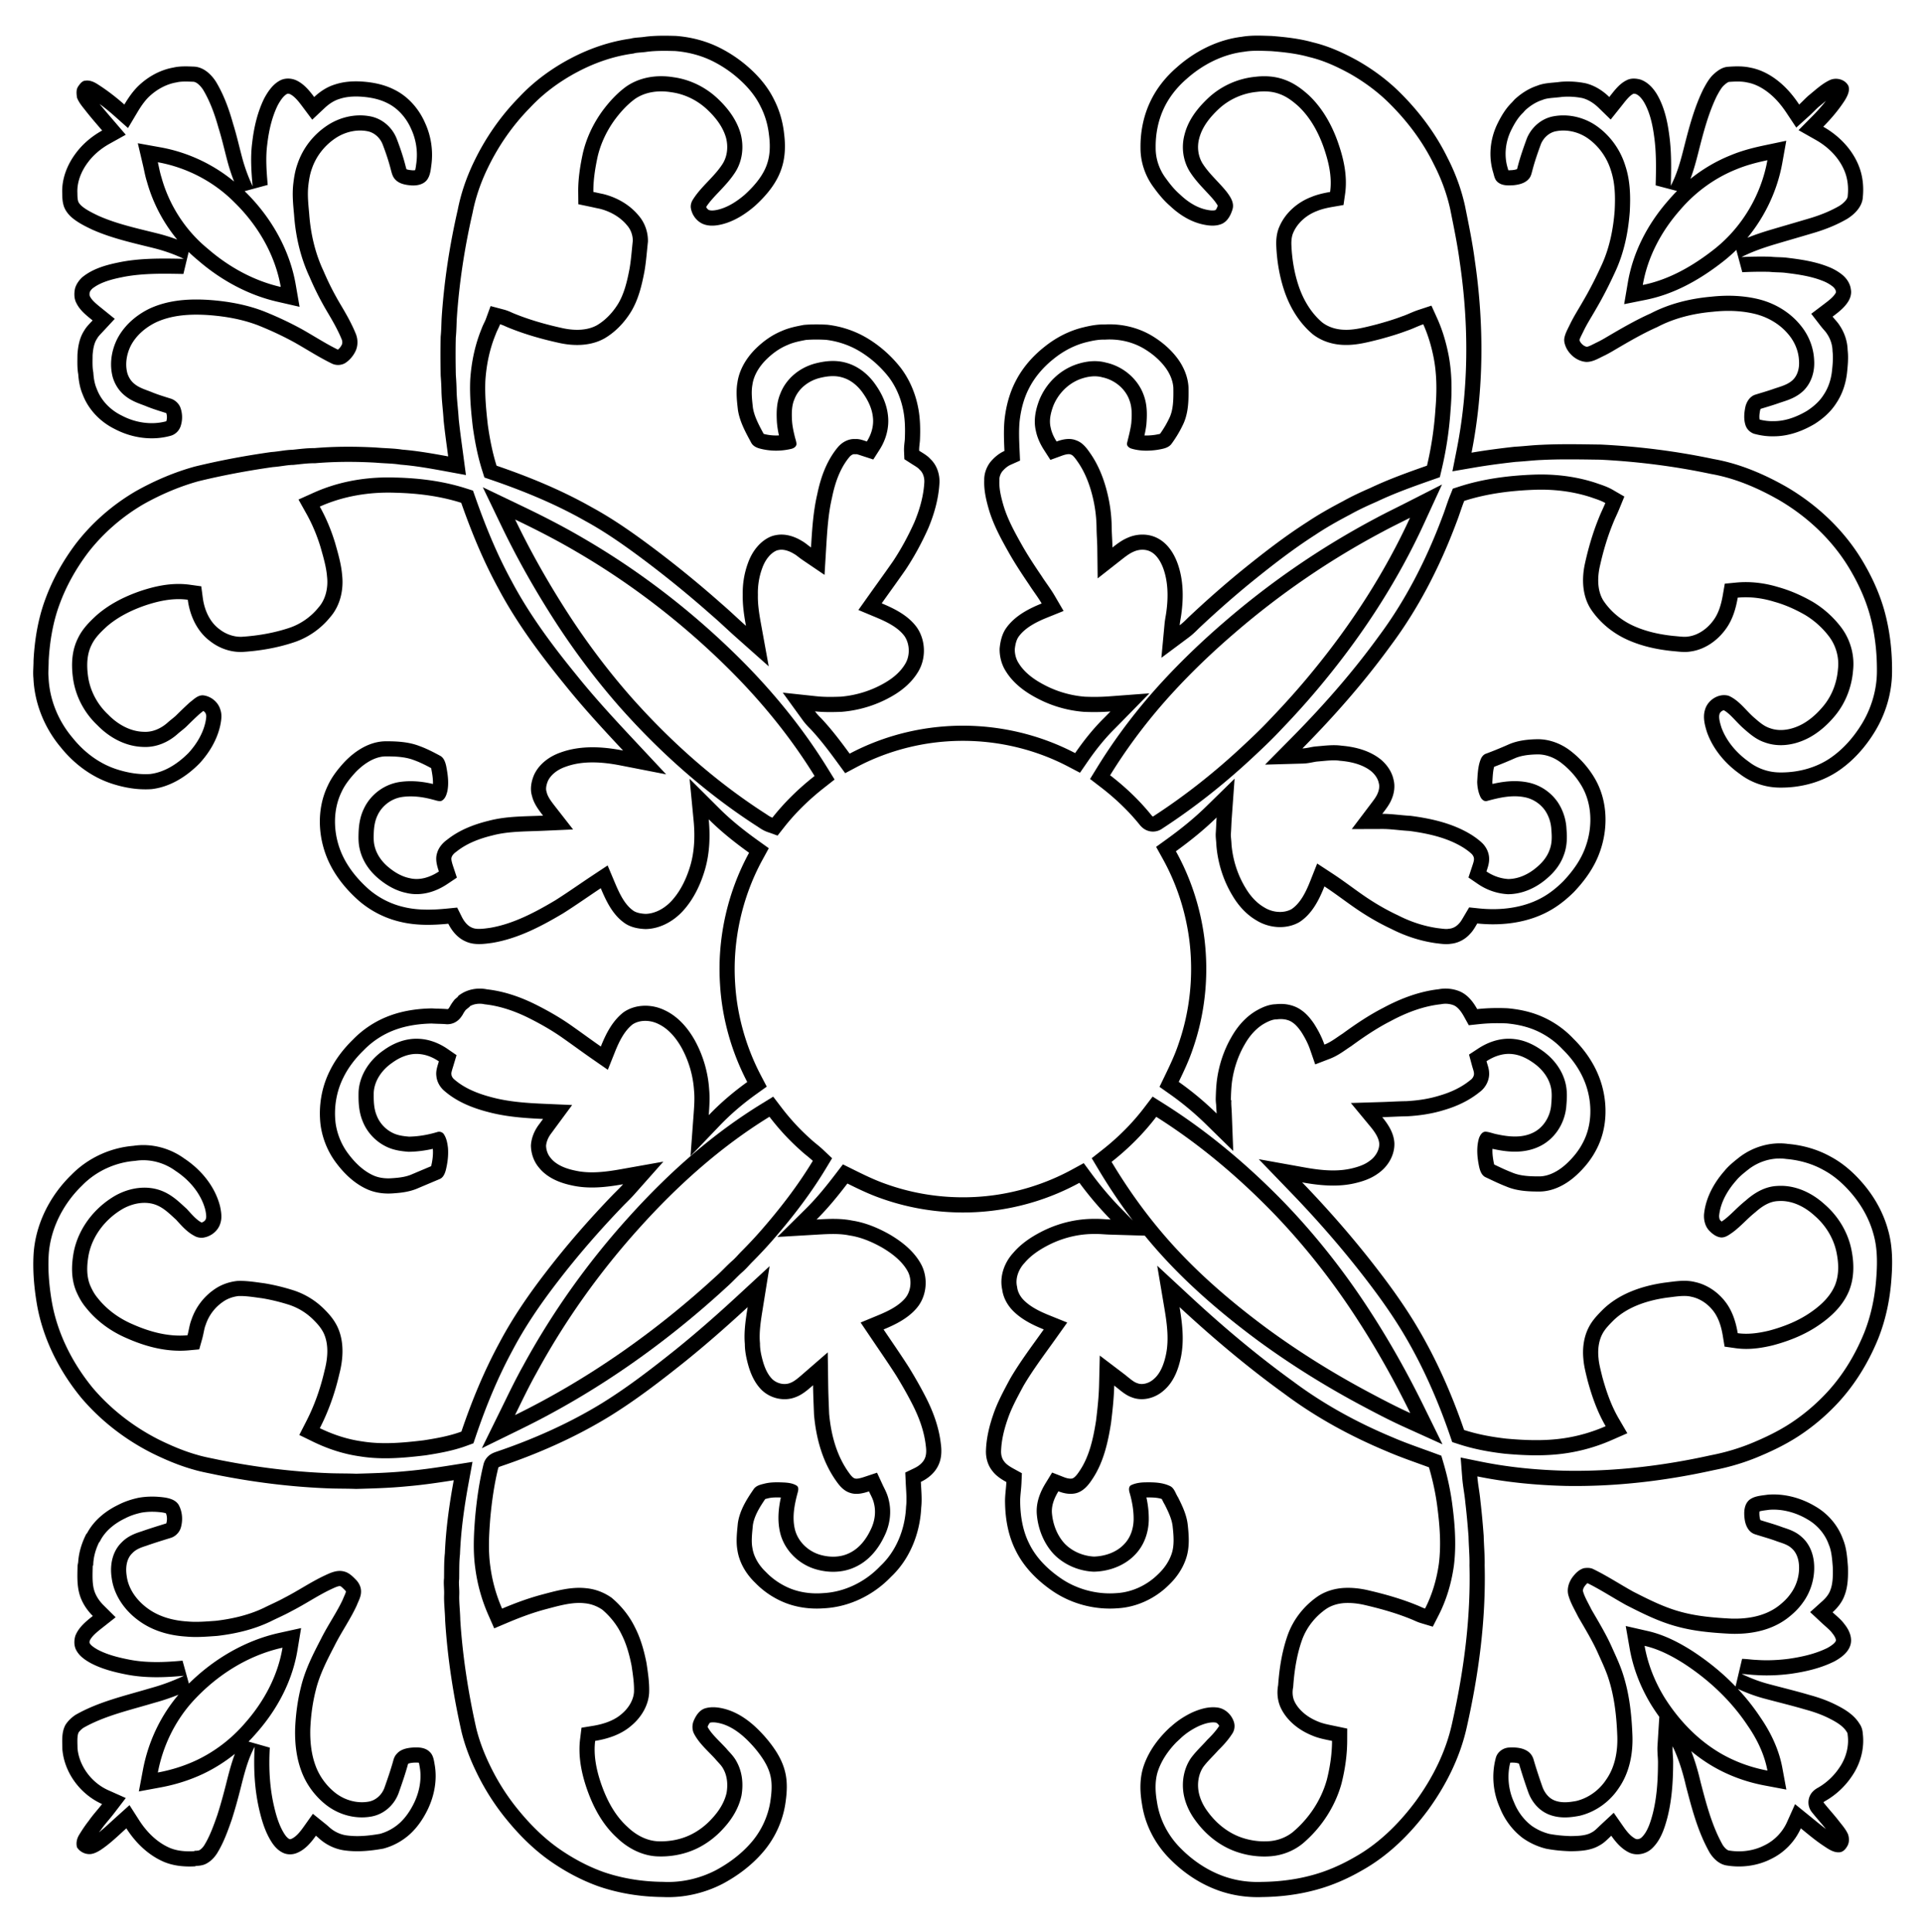 <svg xmlns="http://www.w3.org/2000/svg" viewBox="-28.946 -29.098 2536.892 2550.196"><path d="M1947.8 211.19c5.83 4.99 14.07 4.68 21.26 4.16 7.38-.76 15.5-2.75 20.33-8.86 2.75-3.23 3.36-7.56 4.51-11.51 3.02-11.57 7.02-22.85 11.11-34.08 3.53-8.31 10.9-15.13 19.94-16.78 14.13-2.72 29.19.81 41.08 8.8 14.91 10.2 26.06 25.71 31.31 42.98 5.69 17.05 5.85 35.29 4.94 53.05-1.8 23.69-6.45 47.37-16.01 69.21-7.66 16.93-15.95 33.6-25.36 49.63-5.8 10.27-12.27 20.17-17.41 30.79-2.96 6.27-6.67 12.36-7.73 19.31-.49 4.15.91 8.25 2.55 12 5.04 10.11 15.19 18.08 26.7 18.74 7.96.06 15.06-4.12 21.99-7.54 5.62-2.63 10.99-5.71 16.31-8.91 18.03-10.57 36.12-21.13 55.25-29.62 22.64-11.91 48-17.97 73.37-20.17 17.99-1.97 36.39-1.57 54.08 2.51 17.34 3.98 33.69 13.16 45.19 26.87 8.46 9.75 13.83 22.27 14.38 35.22.71 9.06-1.46 18.92-8.17 25.43-6.95 6.55-16.55 8.72-25.29 11.78-7.99 2.83-16.15 5.11-24.22 7.64-7.15 2.3-11.51 9.21-13.12 16.21-1.61 7.87-2.35 16.24.17 24.01 1.65 5.28 5.96 9.49 11.14 11.35 8.42 2.31 17.15 3.62 25.91 3.39 19.25.11 37.93-6.66 54.33-16.38 11.2-7.15 21.44-16.19 28.56-27.52 7.98-11.86 12.51-25.83 14.1-39.98 1.06-9.92 1.96-19.95.81-29.91-.31-11.55-4.09-22.9-10.53-32.46-2.62-4.29-6.28-7.76-9.33-11.71 7.12-5.39 14.43-10.88 19.54-18.33 3.58-5.01 5.75-11.33 4.59-17.51-.96-8.23-6.09-15.49-12.6-20.37-5.08-3.86-10.68-7.03-16.62-9.35-17.48-7.09-36.27-9.9-54.88-12.14-7.31-.96-14.7-.53-22-1.41-12.76-.31-25.53-.15-38.27.51 14.39-7.35 29.73-12.57 45.18-17.17 16.72-4.96 33.48-9.77 50.2-14.76 15.41-4.57 30.48-10.58 44.39-18.69 10.16-6.45 19.96-16.44 20.42-29.16 1.22-12.8-.05-25.95-4.42-38.08-8.44-23.31-26.54-42.12-47.89-54.2 10.57-10.69 20.36-22.21 28.52-34.87 3.36-5.65 6.97-12.38 4.68-19.09-4.51-8.73-16.25-11.6-24.84-7.45-9.58 4.57-17.49 11.82-25.59 18.51-5.24 4.12-9.62 9.17-14.54 13.62-5.87-8.85-12.51-17.2-20.21-24.53-12.26-11.62-27.3-21-44.08-24.15-9.65-2.17-19.64-1.9-29.43-1.18-7.48.4-13.83 4.94-19.16 9.82-5.89 5.42-9.74 12.53-13.53 19.47-12.09 24.51-18.99 51.1-25.7 77.47-4.33 17.2-9 34.56-17.33 50.33.65-22.55 1.05-45.24-2.15-67.63-2.39-18.27-6.6-36.72-15.94-52.79-5.18-8.71-12.59-16.76-22.47-19.95-5.7-1.39-12-1.86-17.37.89-10.01 4.69-16.58 13.93-23.27 22.31-8.71-8.5-19.36-15.25-31.26-18.14-10.84-2.2-21.97-2.85-32.98-1.93-10.33 1.47-21.08 1.14-30.88 5.15-11.03 3.61-20.98 10.03-29.5 17.83-1.25 1.32-2.47 2.65-3.64 4-8.55 8.27-14.67 18.69-19.8 29.32-9.2 19.38-11.53 42.12-5.35 62.76 1.43 4.6 2.04 10 6.03 13.24zm265.304-40.507c5.964-23.438 12.733-50.04 24.067-73.146 3.054-5.594 5.945-10.863 9.311-13.96 4.826-4.417 6.666-4.564 6.685-4.565l.4-.026c4.34-.319 7.78-.468 10.83-.468 4.942 0 9.11.398 12.745 1.215l.348.078.35.066c14.383 2.7 26.434 11.827 34.012 19.01 6.063 5.77 11.732 12.672 17.301 21.068L2342 139.322l17.236-15.589c2.267-2.05 4.301-4.073 6.269-6.03 2.537-2.522 4.932-4.904 7.218-6.7l.375-.303c1.253-1.035 2.502-2.083 3.753-3.133 1.444-1.212 2.869-2.407 4.28-3.564-5.115 6.616-10.995 13.272-17.762 20.114l-18.385 18.594 22.758 12.876c18.772 10.62 32.599 26.106 38.935 43.602 3.159 8.771 4.31 18.94 3.314 29.373l-.055.586-.022.588c-.13 3.624-4.379 8.628-10.852 12.807-11.496 6.66-24.473 12.09-39.658 16.592a5038.62 5038.62 0 01-27.154 7.992c-7.686 2.246-15.37 4.491-23.047 6.768-9.706 2.89-20.549 6.332-31.67 10.84 23.325-28.254 39.558-62.696 46.034-98.827l5.234-29.198-29.03 6.096c-18.301 3.844-32.118 7.918-44.778 13.207-18.86 7.603-36.641 18.095-52.681 30.996 4.456-11.832 7.685-23.976 10.793-36.326zm49.496 23.827c13.26-5.55 27.23-9.18 41.28-12.13-8.14 45.41-32.96 87.63-68.97 116.51-28.05 22.26-60.04 41.04-95.49 48.15 6.26-36.74 24.38-70.78 48.89-98.59 19.98-23.56 45.6-42.4 74.29-53.94zm-297.44-50.684c5.283-10.939 10.115-18.213 15.665-23.58l.633-.613.577-.666a97.263 97.263 0 012.548-2.815c6.955-6.26 14.251-10.667 21.698-13.104l.686-.224.669-.274c4.14-1.694 9.605-2.186 15.933-2.756 3.073-.277 6.245-.563 9.557-1.015a97.199 97.199 0 0126.425 1.563c7.436 1.887 14.918 6.352 21.66 12.932l15.812 15.43 13.785-17.265c.71-.887 1.416-1.784 2.126-2.683 4.783-6.065 9.3-11.792 14.001-13.995l.22-.103c.077-.005.18-.01.313-.01.535 0 1.43.068 2.8.357 3.635 1.43 7.436 5.245 10.777 10.836 6.55 11.303 10.794 25.686 13.355 45.254l.032.234c2.927 20.485 2.595 42.068 1.957 64.224l28.186 7.42a215.373 215.373 0 00-11.397 12.4c-28.411 32.285-46.902 69.734-53.474 108.308l-4.889 28.692 28.538-5.723c34.53-6.926 68.544-23.965 103.99-52.093l.08-.065a203.403 203.403 0 0015.426-13.723l7.895 29.444c8.144-.421 16.47-.635 24.746-.635 3.678 0 7.415.042 11.122.125 4.036.436 7.918.565 11.374.68 3.39.113 6.593.22 9.39.587l.215.027c16.608 2 34.13 4.48 49.752 10.817l.24.095a48.991 48.991 0 0111.798 6.646l.103.077c2.63 1.972 4.488 4.596 4.73 6.685l.081.69.089.472c-.058.339-.34 1.246-1.166 2.403l-.22.314c-3.216 4.688-8.876 8.972-14.868 13.508l-16.349 12.376 12.338 15.982c1.48 1.916 2.966 3.629 4.279 5.14 1.56 1.797 3.034 3.494 3.814 4.772l.232.38.249.369c4.391 6.52 6.921 14.27 7.126 21.825l.023.88.1.875c.908 7.86.13 16.516-.823 25.433-1.325 11.737-5.063 22.455-10.812 31l-.174.258-.167.264c-4.837 7.698-12.276 14.806-22.113 21.128-15.108 8.902-29.7 13.415-43.38 13.415l-.668-.003-.32.009c-.489.012-.977.019-1.465.019-5.142 0-10.631-.71-16.347-2.11-.632-2.972-.416-7.036.652-12.36.198-.786.471-1.399.687-1.78 2.11-.656 4.224-1.295 6.339-1.936 5.676-1.718 11.545-3.494 17.456-5.587 1.39-.487 2.874-.968 4.364-1.454 8.475-2.76 19.022-6.195 27.966-14.624l.21-.2c10.214-9.91 15.383-24.835 14.21-40.99-.806-16.964-7.585-33.628-19.12-46.982-13.827-16.43-33.69-28.289-55.943-33.396-11.973-2.762-24.806-4.164-38.121-4.164-7.255 0-14.78.417-22.373 1.24-30.148 2.638-57.107 10.06-80.142 22.064-20.265 9.046-39.586 20.374-56.652 30.38l-.193.114c-4.292 2.581-9.369 5.542-14.48 7.934l-.374.18c-.931.46-1.865.931-2.803 1.406-3.541 1.791-7.526 3.807-9.755 4.046-3.389-.471-7.118-3.406-9.178-7.247a21.009 21.009 0 01-.62-1.625c.631-2.24 2.084-5.14 3.608-8.183a213.47 213.47 0 002.128-4.333c3.034-6.258 6.694-12.42 10.568-18.944 2.018-3.397 4.103-6.909 6.133-10.498 8.86-15.107 17.448-31.913 26.252-51.373l.1-.223c9.672-22.096 15.44-46.863 17.631-75.716l.032-.492c.931-18.187.96-39.543-5.858-60.147-6.684-21.781-20.552-40.741-39.073-53.413l-.139-.094c-12.578-8.451-27.71-13.106-42.608-13.106-4.501 0-8.986.422-13.333 1.254-15.06 2.791-28.325 13.746-34.642 28.613l-.205.483-.179.493c-4.09 11.23-8.353 23.227-11.603 35.622-.266.929-.51 1.872-.755 2.82-.127.49-.278 1.08-.418 1.587-.796.353-2.589.953-6.145 1.34-1.51.107-3.076.201-4.47.201-.349 0-.663-.006-.944-.017a87.633 87.633 0 00-.982-3.49c-4.566-15.344-3.014-32.936 4.26-48.293zM54.61 240.51c1.43 6.49 5.48 12.13 10.27 16.61 8.09 7.22 17.92 12.07 27.63 16.72 26.4 11.82 54.83 17.89 82.76 24.88 13.16 3.39 26.05 7.9 38.29 13.8-28.91-.55-58.16-1.11-86.6 4.91-16.9 3.47-34.3 8.51-47.76 19.81-4.17 4.06-7.68 9.06-9.19 14.74-1.27 6.37-1.21 13.37 1.99 19.19 4.68 9.52 13.24 16.14 21.3 22.66-3.94 4.25-8.18 8.31-11.07 13.39-6.19 9.4-8.24 20.77-8.95 31.81-.05 8.65-.5 17.37 1.07 25.93.63 9.2 2.3 18.39 5.95 26.9 7.56 19.89 23.39 36.1 42.4 45.4 22.53 11.83 49.57 15.74 74.2 8.66 5.82-1.83 10.57-6.56 12.52-12.33 2.51-7.42 2.63-15.65.27-23.12-1.85-6.48-7.33-11.71-13.77-13.57-8.16-2.58-16.37-5.04-24.31-8.29-7.9-3.25-16.49-5.48-23.18-11.07-4.42-3.49-7.48-8.47-9.21-13.79-3.21-11.81-1.22-24.58 3.96-35.52 6.93-14.12 19.52-24.84 33.45-31.73 21.54-10.05 45.95-11.27 69.32-9.73 22.68 1.66 45.39 5.6 66.65 13.89 16.62 6.69 32.88 14.28 48.54 23 16.19 9.21 31.85 19.4 48.68 27.46 5.64 2.43 12.59 1.96 17.69-1.55 5.09-3.54 9.27-8.39 12.15-13.87 4.1-7.5 4.13-16.86.83-24.66-5.41-13.24-12.51-25.68-19.81-37.95-8.48-14.25-16.04-29.04-22.53-44.3-11.19-23.7-17.13-49.65-18.99-75.73-1.08-11.97-2.42-24.01-1.26-36.03.88-7.92 2.07-15.89 4.81-23.4 5.78-17.22 17.91-32.12 33.29-41.69 11.85-7.19 26.33-10.48 40.03-7.83 9.26 1.74 16.92 8.91 20.18 17.62 4.19 10.91 7.92 22.01 10.79 33.34 1.17 4.36 2.24 9.02 5.45 12.4 5.32 6.13 13.88 7.55 21.56 8.16 7.32.45 15.65-1.05 20.49-7.08 4.47-5.82 5.05-13.44 6.01-20.46 2.4-18.61-.53-37.87-8.39-54.91-8.08-18.57-22.21-34.87-40.51-43.89-13.77-7.06-29.26-10.02-44.6-10.86-11.52-.57-23.24.39-34.22 4.09-10.19 3.16-19.29 9.19-27.02 16.46-6.08-8.12-12.71-16.26-21.81-21.11-6.49-3.55-14.62-4.37-21.53-1.58-10.48 4.71-17.25 14.62-22.57 24.39-8.97 18.2-13.57 38.28-15.9 58.34-2.52 19.17-1.16 38.55.54 57.72-5.36-11.37-9.72-23.19-13.14-35.28-4.29-15.81-7.81-31.84-12.72-47.48-5.34-19.15-12.22-38.03-22.47-55.12-6.46-10.07-16.57-19.51-29.14-20.03-9.02-.35-18.2-.81-27.06 1.24-17.55 3.09-33.74 12.15-46.49 24.46-7.29 7.17-13.08 15.63-18.28 24.37-11.23-9.99-23.2-19.15-35.9-27.2-4.57-2.85-9.85-5.1-15.37-4.35-4.33.13-7.13 4-9.38 7.24-3.29 4.34-2.56 10.23-1.82 15.27 2.26 5.99 6.42 11.03 10.39 15.98 7.27 9.38 15.08 18.33 22.81 27.34-13.44 7.48-25.54 17.51-34.72 29.9-11.39 15.09-18.8 33.84-17.99 52.94.06 4.85.17 9.76 1.39 14.49zm269.811-25.536c-1.622-18.302-2.892-36.154-.632-53.348l.037-.298c2.378-20.473 6.891-37.305 13.795-51.441 3.169-5.783 7.41-12.55 12.549-15.136a4.223 4.223 0 011.101-.133c1.037 0 2.163.29 3.09.798l.192.104c5.591 2.98 10.578 9.265 15.208 15.447l13.41 17.912 16.3-15.33c6.273-5.9 12.748-9.912 19.243-11.927l.233-.072.23-.077c6.29-2.12 13.624-3.195 21.795-3.195 1.631 0 3.325.043 5.035.127 14.743.816 26.675 3.656 36.478 8.682l.283.142c13.146 6.48 24.45 18.847 31.013 33.93l.178.398c6.231 13.51 8.619 29.094 6.726 43.895-.099.72-.193 1.445-.289 2.175-.304 2.336-.777 5.972-1.376 7.84-.575.122-1.446.237-2.614.237-.329 0-.668-.01-1.01-.027-5.143-.422-7.132-1.084-7.848-1.43-.305-.874-.7-2.366-.982-3.425l-.208-.78c-2.815-11.09-6.564-22.681-11.457-35.43-5.89-15.625-19.347-27.172-35.149-30.153a70.88 70.88 0 00-13.355-1.26c-14.12 0-28.219 4.026-40.772 11.642l-.191.118c-19.591 12.19-34.357 30.673-41.603 52.063-3.45 9.556-4.832 19.005-5.809 27.8l-.03.287c-1.234 12.79-.124 24.831.95 36.475l.283 3.098c2.162 30.01 9.117 57.696 20.673 82.295 6.689 15.68 14.626 31.27 23.595 46.34 6.278 10.554 13.403 22.856 18.483 35.288l.095.227c1.031 2.44 1.048 5.431.04 7.275l-.155.288c-1.227 2.335-2.936 4.433-4.884 6.016-10.237-4.998-20.12-10.869-30.556-17.068-5.032-2.989-10.235-6.08-15.486-9.067l-.16-.09c-15.611-8.693-32.704-16.794-50.802-24.08l-.203-.08c-21.03-8.2-44.731-13.173-72.455-15.203l-.145-.01c-6.07-.4-11.671-.594-17.122-.594-24.166 0-44.436 3.976-61.97 12.156l-.41.198c-19.154 9.474-34.26 23.98-42.537 40.845l-.122.252c-7.616 16.086-9.458 33.603-5.184 49.326l.129.473.151.466c3.06 9.406 8.454 17.395 15.61 23.123 7.668 6.337 16.2 9.517 23.068 12.078 1.823.679 3.545 1.32 5.123 1.97 7.687 3.146 15.288 5.532 22.639 7.84l3.49 1.099.24.07c.029.014.108.075.171.134l.078.246c1.04 3.288 1.015 7.075-.061 10.432-6.113 1.675-12.567 2.523-19.198 2.523-13.418 0-27.03-3.422-39.362-9.898l-.252-.132-.257-.126c-15.118-7.396-26.962-19.985-32.494-34.54l-.15-.392-.164-.386c-2.388-5.567-3.82-12.234-4.377-20.382l-.078-1.13-.204-1.113c-.959-5.225-.877-11.316-.79-17.764.017-1.275.034-2.55.043-3.823.684-9.87 2.486-16.727 5.659-21.545l.357-.543.322-.566c1.199-2.107 3.612-4.656 6.166-7.355.733-.774 1.465-1.548 2.188-2.328l14.546-15.69L104.7 377.33c-6.297-5.083-12.245-9.884-14.752-14.984l-.202-.41-.22-.402c-.147-.272-.54-1.853-.042-4.877.494-1.358 1.618-2.985 3.177-4.594 10.452-8.456 25.21-12.349 38.321-15.04l.12-.026c20.085-4.252 41.128-4.797 57.216-4.797 8.217 0 16.651.161 24.808.316l6.96-29.02a197.424 197.424 0 0012.069 10.777c31.55 27.393 67.852 46.37 104.997 54.883l29.322 6.719-5.149-29.637c-7.692-44.28-31.296-87.648-66.472-122.14-.29-.294-.582-.587-.874-.88l30.442-8.243zM341.62 349.66c-35.87-8.22-68.91-26.61-96.56-50.67-29.34-24.03-50.77-57.38-60.86-93.91-2.11-6.54-3.24-13.33-4.81-20.02 38.12 6.86 74.13 25.59 101.34 53.2 30.65 30.01 53.5 68.86 60.89 111.4zM87.173 185.13l.107-.144c7.042-9.504 16.855-17.918 28.376-24.33l21.4-11.91-18.903-22.03c-5.461-6.351-10.678-12.42-15.655-18.61a269.106 269.106 0 0119.41 15.737l18.096 16.098 12.384-20.815c5.406-9.086 10.053-15.345 15.062-20.284 10.443-10.054 23.22-16.827 35.989-19.075l.523-.092.517-.12c3.038-.703 6.664-1.03 11.41-1.03 2.965 0 6.032.12 9.278.247l1.086.043c3.757.156 8.832 4.31 12.93 10.608 8.028 13.455 14.448 29.333 20.192 49.929l.087.31.096.307c2.988 9.52 5.43 19.182 8.015 29.411 1.43 5.658 2.908 11.507 4.485 17.317l.057.206a254.38 254.38 0 007.949 23.639c-27.638-22.929-61.471-38.749-97.132-45.166l-29.97-5.393 6.957 29.646c.454 1.932.866 3.873 1.28 5.814 1.052 4.93 2.139 10.022 3.835 15.364 7.78 27.944 21.568 54.119 39.93 76.318-7.893-2.97-16.15-5.57-24.705-7.773l-.133-.034c-4.028-1.008-8.067-1.997-12.109-2.987-23.758-5.82-46.203-11.318-67.108-20.644-9.217-4.418-16.75-8.23-22.528-13.326-2.288-2.176-3.867-4.466-4.24-6.155l-.076-.346-.088-.344c-.62-2.406-.708-5.694-.758-9.742l-.004-.301-.013-.3c-.558-13.149 4.404-27.37 13.97-40.044zM538.01 2283.05c-5.75-5.66-14.4-6-21.97-5.54-7.62.51-16.05 2.18-21.25 8.29-2.36 2.39-3.73 5.51-4.58 8.73-3.38 12.28-7.57 24.31-11.8 36.32-3.41 9.11-11.46 16.62-21.24 18.14-15.77 2.69-32.4-2.47-44.66-12.56-10.96-9.04-19.66-20.88-24.67-34.2-5.96-15.65-7.64-32.61-7.22-49.26.74-17.17 2.96-34.32 7.21-50.99 5.03-20.73 14.93-39.8 24.68-58.63 9.05-18.21 20.95-34.88 29.42-53.39 2.29-5.83 5.65-11.52 5.67-17.95.23-5.99-2.59-11.73-6.71-15.93-4.51-4.62-9.39-9.53-15.92-10.97-8.62-2.29-17.19 1.49-24.84 5.12-18.52 8.59-35.38 20.25-53.54 29.51-8.85 4.96-18.22 8.87-27.27 13.44-19.86 9.48-41.55 14.47-63.31 17.06-12.69.89-25.42 2.05-38.13.84-17.86-1.17-35.95-5.89-50.71-16.34-14.64-10.23-26.61-25.73-28.89-43.84-1.63-10.37-.51-22.51 7.56-30.06 4.85-5.17 11.72-7.53 18.29-9.63 10.48-3.69 21.09-6.98 31.7-10.24 6.67-1.87 12.18-7.36 14.02-14.05 2.76-9.85 1.95-20.93-3.09-29.92-3.79-6.05-10.99-8.26-17.63-9.42-11.69-1.72-23.68-1.82-35.34.29-9.2 2-18.25 4.94-26.62 9.3-16.8 8.08-32.17 20.54-41.03 37.18-.32.37-.97 1.11-1.3 1.48-6.49 12.81-10.61 26.87-10.73 41.3-.22-1.42-.42-2.82-.6-4.2-.12 14.81-1.59 30.09 3.19 44.41 3.32 10.07 9.39 19.06 16.89 26.51-9.08 7.16-18.64 14.96-23.01 26.01-1.99 6.45-2 13.91 1.52 19.86 4.17 7.41 11.48 12.35 18.76 16.38 14.41 7.59 30.33 11.71 46.22 14.85 25.27 5.1 51.27 4.22 76.79 1.79-14.32 6.85-29.27 12.34-44.59 16.5-33.49 10.01-68.25 17.74-98.83 35.32-5.02 3.46-9.63 7.75-12.91 12.94-5.47 9.87-4.27 21.58-4.14 32.45 2.66 31.22 23.97 59.46 52.4 72.14-5.7 7.44-12.16 14.28-17.5 22-4.62 5.88-8.8 12.12-12.68 18.52-3.09 4.91-4.46 10.97-2.87 16.64 3.75 6.01 11.15 9.6 18.21 8.84 4.44-.56 8.46-2.69 12.24-4.96 12.68-8.22 23.45-18.9 34.63-28.96 11.67 18.25 27.73 34.27 47.6 43.36 13.91 6.38 29.47 7.68 44.58 6.69-.62-.16-1.24-.28-1.85-.38 4.81-.15 9.75-.5 14.18-2.56 6.46-3.09 11.62-8.38 15.4-14.38 8.37-13.61 13.83-28.73 19.07-43.75 5.35-16.55 9.79-33.37 13.96-50.25 4.13-15.88 8.57-31.92 16.43-46.4-1.61 28-.23 56.34 6.22 83.7 3.4 14.49 7.88 29 15.9 41.67 3.65 5.8 8.43 11.17 14.66 14.27 5.98 3.08 13.26 3.01 19.39.36 10.57-4.42 18.2-13.49 24.68-22.61 1.13.91 2.25 1.84 3.35 2.84 9.42 8.83 21.57 14.82 34.39 16.55 17.01 2.36 34.28.68 51.09-2.31 13.23-3.43 25.55-10.24 35.63-19.45 10.06-9.34 17.78-20.95 23.63-33.3 8.34-17.79 12.07-38.02 8.77-57.51-1.09-6.22-1.84-13.25-6.9-17.66zm-266.596 34.817l-.06.237c-3.353 13.572-7.914 31.353-13.503 48.675-5.188 14.862-10.067 28.102-17.087 39.547-2.045 3.219-4.495 5.643-6.923 6.848-.825.344-2.945.57-6.305.676l-.032.485c-2.16.121-4.273.183-6.297.183-10.884 0-19.86-1.69-27.439-5.166-18.809-8.606-31.636-24.302-39.088-35.956l-12.702-19.864-17.526 15.77a937.396 937.396 0 00-6.521 5.942c-5.508 5.051-10.821 9.922-16.25 14.278.78-1.053 1.56-2.078 2.345-3.076l.376-.478.346-.5c2.663-3.85 5.854-7.673 9.233-11.72 2.524-3.024 5.133-6.15 7.696-9.496l15.405-20.11-23.135-10.318c-22.103-9.857-38.328-31.866-40.56-54.917-.021-1.31-.054-2.63-.087-3.958-.174-6.91-.338-13.451 1.495-17.292 1.448-2.097 3.635-4.219 6.384-6.192 22.35-12.686 47.478-19.814 74.065-27.356 6.394-1.814 13.003-3.69 19.524-5.635a287.369 287.369 0 0031.896-10.724c-23.734 27.914-39.926 62.059-46.906 98.996l-5.42 28.677 28.7-5.295c19.898-3.67 38.889-9.74 56.446-18.035 14.718-7.025 28.726-15.878 41.598-26.228-3.912 10.426-6.84 21.126-9.668 32.002zm-40.474-23.857c-16.36 7.73-33.75 13.17-51.53 16.45 6.43-34.02 21.8-66.36 44.74-92.35 31.59-35.16 73.33-62.14 119.79-72.38-6.1 36.95-24.48 71.15-49.11 99.06-17.59 20.59-39.44 37.55-63.89 49.22zm287.091 55.72c-5.235 11.053-11.666 20.189-19.08 27.086-7.61 6.936-16.715 11.975-26.38 14.605-11.584 2.027-21.123 2.974-29.958 2.974-4.916 0-9.652-.311-14.075-.925-8.593-1.16-16.899-5.181-23.46-11.331l-.225-.207a91.162 91.162 0 00-4.258-3.62l-16.545-13.324-12.304 17.318c-4.505 6.34-9.94 13.17-16.091 15.742l-.223.095a4.025 4.025 0 01-1.56.327c-.423 0-.678-.081-.734-.11l-.25-.128c-2.09-1.039-4.448-3.53-6.642-7.015-7.052-11.142-10.84-24.867-13.355-35.586-5.524-23.432-7.395-48.934-5.724-77.982l-28.075-7.995a214.713 214.713 0 0010.838-11.749c28.787-32.66 47.37-70.322 53.743-108.917l4.812-29.147-28.85 6.358c-43.271 9.537-85.098 33.084-119.266 66.899l-8.394-30.268c-13.248 1.262-24.122 1.849-34.221 1.849-13.59 0-25.6-1.09-36.717-3.333-12.869-2.543-27.682-6.043-40.673-12.845-3.803-2.114-8.965-5.268-10.834-8.589l-.18-.313c-.128-.373-.227-1.55.146-3.126 2.83-6.156 10.372-12.104 16.478-16.92l17.731-13.982-16.021-15.912c-5.704-5.665-9.85-12.09-11.99-18.58-2.85-8.54-2.601-18.85-2.338-29.768.032-1.324.063-2.646.09-3.966l.663-.05c.081-9.782 2.609-19.957 7.516-30.275l1.112-1.287 1.057-1.984c6.066-11.394 17.446-21.534 32.044-28.556l.288-.137.282-.148c6.106-3.18 13.071-5.608 21.283-7.418 4.528-.798 9.303-1.202 14.197-1.202 4.554 0 9.28.35 14.052 1.038 2.19.396 3.458.786 4.146 1.05 1.574 3.818 1.779 8.592.51 13.133a.88.88 0 01-.258.235l-.383.109c-11.377 3.496-21.66 6.694-32.19 10.394-7.108 2.274-17.63 5.716-26.07 14.445-11.319 10.934-16.127 28.01-13.22 47.01 2.864 21.951 16.4 42.853 37.187 57.396 16.431 11.617 36.827 18.318 60.623 19.92 4.222.392 8.593.583 13.348.583 8.228 0 16.22-.578 23.95-1.136l4.309-.308.481-.056c26.918-3.204 49.673-9.377 69.563-18.872l.398-.196c3.233-1.633 6.54-3.188 10.04-4.835 5.754-2.707 11.7-5.504 17.65-8.82 8.367-4.281 16.359-8.967 24.09-13.501 9.725-5.702 18.91-11.088 28.43-15.503l.162-.075c2.86-1.359 8.186-3.886 10.807-3.886.14 0 .258.01.322.027l.412.109.27.06c1.358.625 4.41 3.75 6.062 5.442.601.613.92 1.185 1.026 1.458l-.005.438c-.088.949-1.386 3.908-2.245 5.866-.566 1.293-1.201 2.739-1.815 4.267-4.153 8.994-9.298 17.704-14.74 26.916-4.773 8.08-9.708 16.432-14.122 25.294l-.059.114c-10.135 19.574-20.614 39.812-26.197 62.744-4.326 17.005-6.945 35.495-7.784 54.962l-.012.356c-.55 21.774 2.239 40.38 8.523 56.883 6.142 16.327 16.745 31.053 30.634 42.51 13.984 11.507 31.363 17.837 48.954 17.837 3.921 0 7.841-.325 11.653-.966 16.528-2.627 30.602-14.443 36.75-30.869l.134-.367c4.643-13.18 8.766-25.112 12.218-37.657l.055-.202c.053-.2.1-.36.14-.481l.19-.222c.389-.227 2.204-1.104 7.41-1.461a51.616 51.616 0 013.107-.106c1.835 0 2.964.145 3.602.272.324 1.267.657 3.246.898 4.674.102.607.204 1.21.308 1.806 2.42 14.39-.126 30.586-7.17 45.613zM947.157 839.773c-62.024-61.55-130.876-114.567-204.652-157.59-23.994-14.154-50.348-28.015-82.85-43.573l-51.33-24.571 24.672 51.282c21.372 44.42 46.684 89.039 75.233 132.618 25.123 38.108 52.456 73.994 81.271 106.71 55.25 62.22 115.687 114.728 179.687 156.124l.297.192.304.182c.63.377 1.454.935 2.327 1.526 2.825 1.914 6.694 4.534 11.717 6.325l13.534 4.826 8.892-11.286c14.496-18.397 32.101-35.782 52.326-51.67l14.05-11.038-9.39-15.2c-31.305-50.684-70.363-99.42-116.088-144.857zm43.393 210.387c-3.87-1.38-7.02-4.1-10.5-6.18-65.32-42.25-123.94-94.44-175.54-152.55-28.95-32.87-55.44-67.88-79.55-104.45-27.39-41.81-52.27-85.29-73.94-130.33 27.66 13.24 54.98 27.22 81.41 42.81 73.12 42.64 140.57 94.9 200.63 154.5 42.86 42.59 81.39 89.73 113.17 141.18-20.57 16.16-39.48 34.46-55.68 55.02zM1623.071 972.085c13.628-12.674 26.894-25.16 39.334-38.536 21.273-22.148 40.197-43.47 57.852-65.18 53.683-65.548 97.464-134.77 130.083-205.691l24.053-52.295-51.296 26.114c-3.83 1.949-7.672 3.87-11.515 5.792-8.216 4.11-16.71 8.357-25.068 12.877-70.801 37.587-137.576 83.27-198.465 135.778-36.889 31.683-70.113 64.474-98.724 97.436-26.215 30.342-49.765 62.407-70.029 95.34l-9.446 15.353 14.293 10.985c19.548 15.024 36.666 31.537 50.877 49.08l.215.267c5.92 7.529 12.85 9.111 17.626 9.111 4.526 0 8.912-1.458 12.587-4.148 40.741-26.535 80.313-57.581 117.623-92.283zm-132.51 74.465c-15.861-19.58-34.27-37.01-54.231-52.35 20.12-32.7 43-63.66 68.1-92.71 29.71-34.23 62.31-65.88 96.68-95.4 59.72-51.5 125.19-96.32 194.84-133.29 11.92-6.45 24.14-12.33 36.22-18.48-33.3 72.4-76.98 139.83-127.43 201.43-18.02 22.16-37.07 43.45-56.86 64.05-12.21 13.14-25.3 25.43-38.43 37.64-35.89 33.38-74.49 63.9-115.61 90.62-1.42 1.32-2.45-.55-3.28-1.51z"/><path d="M2463.23 1594.72c-5.74-21.4-16.5-41.29-30.47-58.43-12.79-15.65-28.09-29.63-46.08-39.06-17.08-9.42-36.26-14.76-55.63-16.45-22.54-3.13-45.93 3.7-63.95 17.43-7.02 5.57-14.17 11.15-19.84 18.16-14.14 16.09-24.99 35.95-27.03 57.54-.45 7.75 1.61 16.05 7.21 21.69 4.17 4.24 9.39 8.2 15.53 8.67 5.9.13 10.75-3.8 15.36-6.98 10.63-7.9 19.25-18.1 29.62-26.31 8.37-7.5 18.43-14.32 30.04-14.75 18.08-1.37 35.35 7.47 48.34 19.46 14.2 12.29 24.64 29.03 28.62 47.45 3.1 14.47 3.8 30.1-1.8 44.08-6.03 14.46-17.75 25.7-30.33 34.6-16.98 12.22-36.71 20.09-56.82 25.45-13.46 3.22-27.46 5.29-41.28 3.33-2.26-13.73-6.46-27.42-14.5-38.92-10.02-14.28-25.28-25.16-42.47-28.72-13.13-3.15-26.69-.55-39.86 1-29.31 4.2-59.09 14.21-80.81 35.12-6.85 6.83-13.7 13.9-18.31 22.5-7.2 13.16-9.25 28.65-7.73 43.44.74 9.57 3.3 18.85 5.55 28.15 5.67 20.86 12.89 41.46 23.83 60.2-17.95 7.88-36.96 13.34-56.37 16.08-24.8 3.55-49.99 2.56-74.85.34-18.84-2.17-37.58-5.55-55.65-11.41-17.39-50.63-39.38-99.82-67.59-145.37-13.03-20.96-27.31-41.11-42.27-60.73-32.13-42.31-67-82.49-103.88-120.72 22.66 4.07 46.23 6.41 68.92 1.27 10.98-2.49 21.94-6.21 31.11-12.91 12.95-8.88 22.1-23.89 21.7-39.86-.54-13.13-7.85-24.71-15.99-34.55 10.81-.33 21.6-1.04 32.42-1.17 16.59-.88 33.17-3.31 49.06-8.25 16.79-4.89 32.98-12.43 46.65-23.46 8.37-5.94 13.75-16.29 12.84-26.62-.21-4.98-2.11-9.63-3.39-14.38 9.98-6.55 22.01-10.83 34.08-9.42 10.46 1.06 20.08 6.01 28.48 12.1 10.42 7.44 18.99 18.06 22.17 30.63 2.16 8.51 1.24 17.34.52 25.97-1.72 14.71-10.55 28.85-24.19 35.22-14.75 7.08-31.8 5.29-47.29 1.94-5.03-.93-9.82-3.01-14.92-3.43-4.71-.02-7.29 4.68-8.76 8.52-3.66 12.36-2.41 25.51.23 37.96 1.24 5.27 3.26 11.32 8.62 13.72 8.91 4.17 17.74 8.55 26.94 12.08 14.14 6.11 29.84 6.81 45.03 6.72 17.88-.45 34.43-9.46 47.44-21.27 10.93-9.96 20.44-21.68 27.08-34.93 13.24-25.53 14.65-56.13 7-83.57-6.53-23.54-20.2-44.72-37.53-61.76-11.32-12.08-25.08-21.88-40.15-28.69-14.75-6.73-30.8-10.24-46.88-11.67-13.4-.62-26.83-.33-40.17 1.1-5.5-9.93-13.04-19.49-23.9-23.76-8.48-3.28-17.91-4.16-26.85-2.49-25.76 2.93-50.38 12.29-73.11 24.51-18.95 9.71-36.65 21.65-53.83 34.18-7.84 5.02-15.2 11.06-23.97 14.43-3.42-9.9-8.33-19.23-13.99-28.02-4.44-6.38-9.43-12.53-15.84-17.02-9.71-7.3-22.44-9.67-34.32-8.27-8.56.2-16.68 3.52-24.09 7.59-14.52 7.96-25.89 20.76-34.04 35.01-10.58 18.03-17.22 38.32-19.78 59.05-1.16 10.31-1.34 20.67-1.57 31.02.31-2.69.62-5.38.95-8.05-.71 6.53.17 13.08.42 19.62-15.53-15.22-32.26-29.21-50.02-41.74 6.89-14.28 13.69-28.66 18.69-43.74 16.27-46.7 21.28-97.2 15.1-146.23-5.21-40.05-17.92-79.1-37.53-114.42 18.88-13.65 37.07-28.28 53.73-44.58-.48 6.67-.62 13.36-1.09 20.05-.46 5.67.66 11.3.8 16.97 1.94 23.28 9.16 46.2 21.3 66.18 7.73 13.09 18.22 24.82 31.44 32.52 16.75 10.43 39.29 12.37 56.7 2.43 16.74-10.69 26.08-29.29 33.17-47.21 15.4 10.09 29.91 21.51 45.22 31.75 13.85 9.24 28.33 17.52 43.42 24.58 18.28 9.29 38.06 15.77 58.39 18.63 6.54.73 13.17 1.91 19.76.79 9.77-.89 18.96-5.81 25.46-13.11 3.93-4 6.64-8.92 9.47-13.71 33.57 3.49 69.01-1 98.39-18.48 10.67-6.31 20.32-14.24 29.12-22.94 14.55-15.28 27.18-32.84 34.24-52.87 11.13-30.75 10.5-66.59-5.64-95.48-8.28-14.73-19.64-27.74-33.02-38.04-12.76-9.86-28.76-15.84-44.99-15.35-12.74.32-25.75 1.88-37.46 7.2a529.15 529.15 0 01-28.7 11.71c-3.67 1.07-6.15 4.33-7.48 7.77-3.7 9.41-3.91 19.64-4.56 29.59.21 6.74 1.37 13.57 4.24 19.72 1.55 3.32 4.96 6.69 8.97 5.42 15.83-4.3 32.49-8.13 48.91-4.98 11.25 2.01 21.48 8.73 27.88 18.18 4.96 7.63 7.7 16.64 7.96 25.73.81 8.71.78 17.82-2.53 26.05-3 8.3-8.61 15.42-15.21 21.17-10.69 9.69-24.46 16.78-39.13 16.96-10.31-.64-20.35-4.21-28.86-10.03 1.74-5.25 3.62-10.61 3.54-16.21.17-7.77-3.32-15.37-8.73-20.86-4.26-4.16-9.09-7.71-14.07-10.95-24.24-15.21-52.76-21.72-80.8-25.38-12.49-.66-24.89-2.68-37.41-2.64 4.47-5.91 9.15-11.79 12.06-18.67 3.64-8.29 5.09-17.74 2.76-26.6-2.2-10.24-8.43-19.25-16.27-26.03-14.62-12.03-33.69-17.07-52.24-18.64-11.28-1.58-22.63.06-33.89.97-6.02.51-11.82 2.45-17.87 2.62 42.18-42.66 81.9-87.87 117.14-136.48 36.84-49.44 64.99-104.92 86.51-162.58 3.57-9.13 6.31-18.56 9.97-27.65 30.09-9.69 61.74-13.57 93.22-14.7 24.92-.84 50.05 2.11 73.81 9.83 6.47 2.3 13.25 4.25 19.19 7.7-2.65 6.47-5.84 12.7-8.38 19.21-8.18 20-14.22 40.82-18.8 61.91-4.05 19.51-3.14 41.15 7.73 58.41 12.3 18.72 30.51 33.29 51.09 42.01 17.85 7.7 37.08 11.79 56.36 13.78 8.01.64 16.1 2.01 24.12.69 19.29-2.49 36.34-14.71 47.37-30.39 8.58-11.98 12.79-26.39 15.27-40.74 16.19-1.56 32.54.58 48.04 5.35 14.26 3.95 27.87 10.02 40.7 17.37 12.43 7.46 23.42 17.35 32.11 28.96 8.97 12.09 13.22 27.53 11.45 42.5-1.31 17.48-7.65 34.65-18.76 48.28-7.8 9.55-17 18.14-27.8 24.19-12.97 7.15-29.07 10.88-43.35 5.57-7.74-2.46-13.91-7.97-19.94-13.16-11.51-9.78-20.2-23.29-34.42-29.53-13.16-3.77-27.68 5.61-31.24 18.49-3.08 9.97-.27 20.52 2.82 30.12 8.07 22.2 24 40.98 43.12 54.56 14.7 11.3 33.09 17.69 51.63 17.99 28.46.56 57.46-7.03 80.81-23.64 18.2-12.87 33.24-29.93 44.96-48.83 15.07-24.16 23.56-52.48 23.57-80.99.18-27.34-3-54.78-10.43-81.12-6.26-21.9-15.75-42.78-27.28-62.39-24.21-41.49-60.11-75.59-101.43-99.81-29.95-17.1-62.23-30.85-96.34-36.85-49.03-10.38-98.9-16.66-148.96-19.14-26.27-.35-52.56-.95-78.8.37-11.79.44-23.5 1.94-35.27 2.57-18.91 2.12-37.78 4.55-56.54 7.77 16.56-83.67 16.62-170.08 4.24-254.31-3.17-23.92-8.08-47.55-12.83-71.18-4.87-22.16-12.78-43.63-23.15-63.78-16.33-33.32-39.16-63.24-65.76-89.02-15.89-15.2-33.78-28.24-52.88-39.11-18.66-10.32-38.28-19.25-59.09-24.2-17.68-4.92-35.97-6.96-54.22-8.4-13.21-.42-26.55-1.18-39.64 1.07-32.06 3.93-62.04 19.21-85.99 40.59-14.42 12.5-26.65 27.78-34.77 45.12-9 18.91-13.11 39.99-12.85 60.88-.12 18.9 6.35 37.7 17.77 52.72 6.24 8.65 13.11 16.92 21.19 23.93 12.48 11.82 27.69 21.36 44.72 24.73 7.93 1.66 16.59 2.18 24.14-1.26 7.38-3.6 11.36-11.54 13.63-19.05 2.58-8.64-2.91-16.59-7.85-23.14-10.2-12.73-22.9-23.41-31.7-37.25-5.94-9.69-7.43-21.8-4.53-32.74 3.79-15.38 14.09-28.08 25.36-38.77 13.8-13.04 31.99-21.25 50.88-23.05 10.06-1.24 20.5-.77 30.04 2.89 9.37 3.35 17.39 9.49 24.72 16.07 15.4 14.51 25.88 33.46 32.99 53.21 6.72 19.1 11.79 39.62 8.85 59.95-8.45 1.46-16.89 3.35-24.83 6.64-17.98 6.89-33.74 20.46-41.66 38.18-3.64 7.72-4.78 16.37-4.58 24.84.76 21.34 4.33 42.65 11.35 62.85 7.37 20.91 19.4 40.52 36.41 54.94 11.72 9.39 26.74 14.07 41.65 14.44 16.36.61 32.31-3.74 48.03-7.69 11.91-3.28 23.79-6.74 35.34-11.16 7.27-2.35 14.03-5.99 21.28-8.38 6.49 14.32 10.9 29.51 13.89 44.92 4.17 22.14 4.1 44.82 2.19 67.19-1.67 25.07-5.35 50.01-11.14 74.47-25.28 8.87-50.57 17.92-74.79 29.43-12.33 5.35-24.57 11.03-36.31 17.61-16.18 8.47-32.14 17.43-47.32 27.59-30.33 19.4-58.77 41.6-86.74 64.23-24.13 19.75-47.52 40.4-70.19 61.8-3.51 3.57-7.12 7.06-11.13 10.05.48-5.14 1.65-10.17 2.28-15.27 3.01-22.14 2.63-45.25-5.04-66.45-4.88-13.51-13.4-26.61-26.52-33.29-12.3-6.38-27.45-6.04-39.91-.27-7.19 3.08-13.42 7.82-19.52 12.61-.1-8.52-.85-17.01-.96-25.53-.12-13.74-1.6-27.45-4.53-40.88-4.5-20.8-11.98-41.26-24.35-58.73-4.56-6.62-9.94-13.46-17.8-16.19-8.4-3.55-17.83-1.6-26.08 1.41-3.62-5.63-6.52-11.78-7.82-18.38-2.38-9.62.12-19.63 3.47-28.69 6.49-16.08 19.61-29.52 35.99-35.47 9.16-3.22 19.25-4.86 28.76-2.18 16.27 3.39 30.86 15.23 36.09 31.2 3.28 9.3 2.87 19.34 2.15 29.03-1.1 8.81-3.44 17.38-5.51 25.99-1.29 4.05 2.57 7.07 6.05 7.99 11.1 3.27 22.96 3.12 34.32 1.43 6.52-1.23 14.16-2.21 18.33-8.03 5.61-7.67 10.55-15.84 14.65-24.41 7.74-15.47 7.91-33.23 7.63-50.13-.71-13.34-6.01-26.15-13.72-36.94-8.79-12.13-20.3-22.16-33-30.03-19.06-11.82-41.78-17.18-64.11-15.84-9.55-.24-18.94 1.57-28.16 3.82-18.73 4.52-36.2 13.65-51.17 25.7-15.47 12.22-28.79 27.42-37.82 45.01-8.19 15.61-12.75 32.9-14.75 50.35-1.43 13.98-.84 28.04-.21 42.05-7.62 3.39-14.06 9.01-19.25 15.46-4.81 6.77-7.71 15.05-7.42 23.41-.52 12.85 2.4 25.49 5.91 37.76 5.98 20.67 16.39 39.65 26.92 58.28 8.1 14.26 17.17 27.93 26.36 41.5 5.36 8.42 11.57 16.29 16.6 24.91-17.72 7.15-35.63 16.56-46.9 32.55-5.54 7.91-7.7 17.57-8.58 27.03-.18 10.55 2.57 21.26 8.37 30.14 9.37 15.13 23.95 26.26 39.47 34.52 19.55 10.68 41.35 17.1 63.56 18.8 11.62.49 23.28.38 34.89-.49-2.8 2.86-5.6 5.71-8.41 8.54-14.29 14.12-26.83 29.89-38.22 46.41-53.79-28.18-115.73-40.29-176.17-34.96-42.31 3.66-83.91 15.77-121.44 35.69-11.79-16.13-23.86-32.12-37.58-46.67-2.93-2.86-5.73-5.85-8.13-9.16 11.68 1.25 23.47 1.05 35.2.61 23.86-1.94 47.34-9.27 67.94-21.51 13.31-7.83 25.31-18.33 33.2-31.74 10.55-17.7 9.76-41.52-2.08-58.4-11.32-15.49-28.98-24.35-46.25-31.56 10.57-14.89 21.32-29.65 31.73-44.65 11.53-17.43 21.5-35.86 29.97-54.96 7.62-18.34 13.12-37.73 14.42-57.61 1.01-12.07-2.88-24.82-11.82-33.24-4.15-4.67-9.68-7.64-14.84-10.96-.19-4.64.71-9.22 1.01-13.83.68-15.06.39-30.3-2.78-45.09-3.75-18.1-11.27-35.48-22.42-50.25-11.78-15.11-26.22-28.17-42.51-38.26-16.48-10.23-35.23-16.65-54.47-18.86-10.32-.62-20.67-.65-30.97.21-9.97 1.87-20.03 3.88-29.32 8.08-13.64 5.59-25.73 14.52-36 25.02-11.35 11.79-20.1 26.65-22.44 43.02-2.08 11.94-.74 24.11.65 36.04 2.36 15.69 10.21 29.75 17.65 43.51 2.31 4.18 6.88 6.42 11.34 7.56 13.53 3.59 27.98 3.65 41.58.36 3.08-.72 6.48-2.81 6.74-6.29-.16-3.42-1.49-6.65-2.26-9.95-1.87-7.56-3.49-15.24-3.76-23.04-.36-8.87-.27-18.07 3.36-26.35 5.29-13.88 18.17-23.79 32.26-27.64 10.04-2.62 20.84-4.01 30.95-.93 11.53 3.26 21 11.56 27.64 21.33 6.56 9.37 11.67 20.12 12.73 31.63 1.2 11.05-2.11 22.23-8.05 31.52-4.94-1.6-9.91-3.56-15.21-3.18-8.85-.61-17.32 3.98-22.93 10.62-14.75 17.57-22.71 39.74-27.26 61.96-5.42 23.08-6.85 46.85-8.28 70.45-3.94-2.67-7.45-5.96-11.61-8.3-10.28-6.37-22.78-10.37-34.89-7.89-6.71 1.07-12.77 4.57-17.98 8.81-8.8 7.37-15.02 17.46-18.82 28.21-4.88 13.31-7.16 27.54-6.83 41.71-.29 13.78 1.78 27.43 4.24 40.95-10.69-9.5-20.95-19.46-31.8-28.77-31.43-27.84-64.03-54.36-97.78-79.33-23.61-17.48-47.86-34.21-73.67-48.27-39.93-22.66-82.56-40.16-125.93-55.03-5.5-17.51-8.96-35.59-11.54-53.73-2.2-19.53-4.12-39.17-3.22-58.84 1.38-20.76 5.63-41.41 13.56-60.69 1.61-4.6 4.18-8.79 5.85-13.37 3.74.99 7.16 2.83 10.73 4.29 22.08 9.03 45.12 15.52 68.4 20.57 19.41 4.09 40.7 3.72 58.42-6.08 14.24-8.27 25.95-20.5 34.69-34.38 10.22-16.39 14.75-35.47 18.33-54.23 2.26-12.94 3.12-26.04 4.57-39.07.35-12.61-4.11-25.32-12.45-34.81-11.89-14.34-28.85-23.88-46.82-28.28-4.27-.83-8.5-1.83-12.75-2.72-.16-15.65 2.35-31.16 5.6-46.41 4.09-17.51 11.96-34.02 22.46-48.57 7.73-10.42 16.52-20.21 27.04-27.87 13.79-9.45 31.4-11.43 47.6-8.75 18.45 2.43 35.82 11.24 49.05 24.29 10.38 9.99 19.48 21.97 23.41 36.02 2.91 11.38 1.83 23.99-4.46 34.08-10.99 17.27-28.08 29.6-39.03 46.9-2.38 3.51-3.71 7.94-2.88 12.17 1.53 8.66 7.4 16.52 15.41 20.22 8.89 3.87 19.02 2.55 28.08 0 15.13-4.32 28.65-13.06 40.53-23.21 15.51-14.04 29.73-30.8 35.98-51.12 4.69-14.66 4.84-30.39 2.86-45.53-1.74-15.37-6.14-30.47-13.22-44.22-8.08-16.53-20.22-30.82-34.02-42.87-11.23-9.91-23.77-18.36-37.12-25.14-18.15-9.2-38.18-14.41-58.44-15.92-13.68-.37-27.42-.61-41.02 1.19-6.26.99-12.67.73-18.81 2.42-27.46 3.81-54.04 12.98-78.56 25.85-25.39 13.36-48.95 30.53-68.55 51.55-24.28 24.71-44.3 53.58-59.34 84.77-9.78 20.18-17.23 41.53-21.54 63.55-10.79 47.01-18.13 94.84-21.27 143-.42 8.13-.43 16.29-1.29 24.39-.46 17.34-.34 34.69.02 52.03.56 6.65.88 13.31 1.01 19.98.3 13.04 2.13 25.98 2.87 39 1.65 15.8 3.89 31.53 5.99 47.28-20.1-3.7-40.27-7.28-60.66-8.95-11.25-1.77-22.66-1.69-33.97-2.73-27.28-1.53-54.7-1.56-81.95.75-9.71-.09-19.33 1.21-28.96 2.2-9.4.18-18.59 2.38-27.96 2.98-33.97 4.79-67.71 11.06-101.05 19.19-27 7.46-52.94 18.55-77.36 32.25-30.55 17.76-57.76 41.36-79.37 69.33-16.74 22.21-30.6 46.72-40.23 72.84-9.75 26.12-14.37 53.9-15.79 81.67.06 7.74-.94 15.47-.13 23.2 1.42 33.45 14.72 65.97 36.26 91.49 17.12 21.27 39.8 38.43 65.78 47.25 17.27 5.79 35.61 8.98 53.84 7.71 24.57-2.77 46.43-16.76 63.45-34.08 13.07-14.25 23.38-31.55 27.39-50.61 1.28-6.47 2.29-13.32.15-19.73-2.7-10.03-11.84-17.78-22.03-19.28-7.45-.99-12.86 4.98-18.26 9.05-6.52 5.81-12.73 11.96-18.96 18.08-3.53 3.13-7.36 5.91-10.85 9.08-8.43 7.44-19.51 12.47-30.92 11.84-18.17-.32-34.87-10.02-47.26-22.8-14.53-13.57-24.33-32.22-26.71-52-1.69-13.41-1.35-27.7 4.9-39.98 4.54-9.6 12.3-17.07 19.99-24.16 14.39-12.5 31.7-21.16 49.58-27.47 18.33-6.25 37.94-10.59 57.36-7.89 2.74 20.79 12.08 41.58 29.19 54.39 12.06 9.61 27.47 15.08 42.95 14.49 23-1.45 45.93-5.36 67.83-12.65 18.9-6.19 35.85-18.1 48.29-33.59 12.98-14.99 17.65-35.8 15.48-55.2-1.18-14.44-5.31-28.45-9.24-42.34-5.05-16.67-11.75-32.84-20.24-48.06 31.22-14.04 65.87-19.59 99.94-18.3 29.29.72 58.72 4.36 86.72 13.27 13.6 38.68 29.21 76.79 48.9 112.81 24.31 45.87 55.51 87.63 88.22 127.79 24.11 30.01 50.24 58.31 76.53 86.39-27.16-5.3-56.17-7.02-82.58 2.63-14.53 5.05-28.05 14.94-34.74 29.1-3.78 8.78-5.78 18.89-2.89 28.23 2.32 9.87 8.49 18.14 14.61 25.98-24.05 1.07-48.48.58-71.92 6.82-19.52 4.74-38.81 12.29-54.64 24.89-6.14 4.39-11.34 10.51-13.38 17.89-2.56 8.02-.13 16.42 2.42 24.11-11.08 7.42-25.09 12.17-38.4 8.86-10.84-2.13-20.52-8.04-28.85-15.1-8.49-7.22-15.29-16.82-17.72-27.81-1.3-5.28-1.17-10.75-1.02-16.13.27-8.17 1.41-16.5 5.02-23.91 5.89-12.82 18.46-22.22 32.43-24.24 13.74-1.99 27.78-.04 41.09 3.6 3.36.78 6.74 2.26 10.26 1.74 5.26-2.04 7.2-8.08 8.41-13.09 2.16-10.96.52-22.22-1.56-33.06-1.18-5.19-3.07-11.02-8.13-13.65-8.85-4.83-17.86-9.44-27.35-12.86-14.46-5.56-30.18-6.32-45.51-6.2-20.57.61-38.92 12.44-52.85 26.84-8.76 9.49-16.97 19.75-22.38 31.57-15.96 32.89-13.05 72.96 3.38 105.1 9.32 18.09 22.63 33.85 37.85 47.24 15.53 13.29 34.25 22.83 54.16 27.47 20.81 5.1 42.43 4.66 63.59 2.57 5.03 10.07 12.81 19.23 23.41 23.61 10.93 4.88 23.24 3.28 34.71 1.65 33.7-5.58 64.41-21.7 93.46-38.97 16.83-10.62 33.07-22.15 49.66-33.14 7.06 16.79 15.35 34.29 30.47 45.31 8.16 6.17 18.56 8.21 28.58 8.6 18.66-.24 36.23-9.81 48.79-23.24 14.35-15.44 23.71-34.92 29.63-54.99 6.32-21.59 7.17-44.38 5.03-66.65 16.36 16.31 34.51 30.72 53.27 44.17-28.77 52.71-42.23 113.6-38.36 173.5 2.62 44.93 15.11 89.2 35.93 129.08-18.21 13.05-35.31 27.61-50.8 43.79.84-11.35 1.61-22.77.53-34.13-1.47-22.42-7.94-44.52-18.72-64.23-9.21-16.59-22.26-31.83-39.7-40.02-16.89-8.43-38.69-8.48-54.49 2.49-14.68 11.3-23.34 28.4-30.07 45.26-12.6-8.74-24.94-17.87-37.49-26.68-16.11-11.48-33.36-21.27-51.09-30-19.35-9.39-40.06-16.35-61.49-18.76-13.17-2.72-27.62.13-38.14 8.71-.18.33-.55.99-.73 1.32-1.34 1.08-2.65 2.21-3.96 3.34-2.38 3.01-4.67 6.11-6.45 9.52-.96 1.29-1.68 3.57-3.72 3.13-6.67-.53-13.35-.45-20.01-.89-18.68.33-37.48 2.97-55.07 9.43-18.42 6.69-35.26 17.59-48.92 31.64-12.28 11.98-23.01 25.72-30.57 41.17-11.14 22.06-15.26 47.47-12.24 71.95 2.55 18.07 9.68 35.44 20.73 49.98 10.59 14.1 23.82 26.78 40 34.22 11.21 5.24 23.88 6.72 36.13 5.64 10.35-.67 20.81-2.13 30.45-6.16 9.9-4.21 19.82-8.37 29.73-12.57 4.62-1.8 6.76-6.76 8.05-11.19 2.49-9.76 3.81-19.89 3.03-29.96-.73-6.25-1.88-12.72-5.41-18.06-1.95-2.91-5.74-3.99-8.99-2.8-11.98 3.57-24.37 5.74-36.87 5.99-7.54-.64-15.23-1.58-22.04-5.11-9.29-4.63-16.83-12.77-20.62-22.44-4.13-9.65-4.2-20.38-4.06-30.69.93-16.24 11.39-30.41 24.48-39.34 10.12-7.4 22.52-12.55 35.26-11.49 9.45.66 18.48 4.39 26.24 9.73-1.86 6.19-4.2 12.56-3.32 19.14.66 7.63 4.64 14.73 10.43 19.67 16.25 14.24 36.77 22.53 57.48 27.9 23.75 6.41 48.44 8.19 72.92 9.26-1.58 2.14-3.13 4.32-4.72 6.46-6.4 8.21-10.78 18.22-11.29 28.7.15 10.64 3.87 21.27 10.85 29.36 10.69 13.18 27.19 19.9 43.41 23.25 22.23 4.97 45.23 2.37 67.4-1.58-4.47 5.04-9.38 9.66-14.07 14.48-31.02 32.22-60.5 65.97-87.73 101.47-22.9 29.66-44.24 60.67-61.75 93.86-20.18 37.25-36.31 76.58-49.87 116.68-16.07 5.91-33.05 8.88-49.91 11.52-26.9 3.2-54.35 5.81-81.28 1.39-19.36-2.71-38.13-8.91-55.68-17.45 11.5-22.44 19.95-46.37 25.61-70.93 5.09-19.44 6.68-40.7-.98-59.7-3.9-9.7-10.44-18.06-17.8-25.38-12.1-12.51-27.46-21.79-44.15-26.72-11.74-3.63-23.72-6.49-35.85-8.49-11.93-1.57-23.92-3.65-35.99-3.06-10.82 1.2-21.46 4.95-30.35 11.3-13.89 9.6-24.56 23.76-29.92 39.78-2.65 6.61-3.34 13.75-5.26 20.57-24.94 2.29-49.74-4.47-72.37-14.51-17.91-7.66-34.19-19.4-46.27-34.75-4.37-5.2-7.58-11.25-10.18-17.49-4.66-12.13-4.02-25.52-1.87-38.11 4.71-26.24 22.66-48.94 45.48-62.12 13.48-7.44 30.45-10.75 45.03-4.54 9.79 4.15 17.28 11.92 25.07 18.89 7.28 8.05 14.6 16.5 24.42 21.54 3.34 1.95 7.3 2.66 11.14 2.29 10.54-1.37 20.29-9.11 23.1-19.51 2.19-7.09.98-14.61-.5-21.69-6.58-26.39-25.04-48.62-47.45-63.4-19.14-13.85-43.59-20.23-67.02-16.62-30.6 2.47-60.18 16.16-81.65 38.13-28.57 27.65-47.85 65.6-50.11 105.58-1.16 21.71.77 43.52 4.36 64.93 7.82 45.62 29.33 88.23 58.56 123.85 26.03 30.67 58.52 55.67 94.47 73.64 17.17 8.41 34.88 15.88 53.31 21.06 10.18 3.07 20.68 4.84 31.06 7.11 47.77 9.54 96.26 15.69 144.94 17.69 12.98.61 25.98.33 38.96.85 22.21-.61 44.43-1.21 66.56-3.39 20.91-1.75 41.68-4.79 62.4-8.08-5.86 31.83-10.38 63.96-11.7 96.34-1.21 10.95-.92 21.98-1.1 32.98-.88 7.31.42 14.62.09 21.96-.36 11.38 1.2 22.69 1.38 34.06 3.1 49.16 10.67 97.97 21.44 146.03 4.24 17.71 10.69 34.85 18.52 51.29 11.06 23.47 24.96 45.58 41.47 65.61 16.45 20.12 35.05 38.67 56.29 53.75 20.12 14.15 41.99 25.96 65.2 34.19 27.15 9.28 55.85 13.7 84.52 13.94 27.1 1.29 54.41-4.96 78.53-17.3 19.35-10.29 37.28-23.61 51.85-40.04 16.22-18.09 27.15-40.83 31.04-64.82 2.29-14.73 3.42-30.07-.56-44.62-4.01-15.36-12.95-28.85-22.91-40.98-14.53-17.33-32.26-33.4-54.36-39.99-9.17-2.64-19.18-4.09-28.45-1.15-6.89 2.47-11.21 8.83-14.06 15.24-2.89 5.98-2.84 13.45.59 19.21 6.78 12.33 17.66 21.56 27.06 31.8 3.76 4.62 8.45 8.55 11.19 13.95 5.14 9.44 5.88 20.64 4.12 31.09-2.91 13.08-10.51 24.66-19.59 34.32-8.08 8.88-17.83 16.31-28.7 21.45-13.58 6.42-28.82 9.01-43.77 8.17-14.9-1.11-28.5-8.92-39.05-19.16-17.5-15.94-28.29-37.74-35.59-59.92-5.56-17.13-9.03-35.33-6.79-53.35 17.47-2.84 35.05-8.73 48.45-20.71 12.62-10.77 21.96-26.24 22.81-43.06.46-13.1-1.57-26.1-3.49-39.01-3.2-16.16-7.63-32.23-15.18-46.95-7.3-15.08-18.01-28.39-30.82-39.16-9.79-6.95-21.36-11.44-33.33-12.59-20.09-2.32-39.83 3.4-59.05 8.48-17.87 4.78-35.22 11.22-52.24 18.41-7.85-17.86-13.09-36.84-15.59-56.18-2.88-20.67-1.69-41.58-.07-62.29 2.01-22.47 5.15-44.89 10.5-66.84.2-1.84 2.38-1.99 3.71-2.63 49.83-16.83 98.24-38.27 143.15-65.74 35.14-21.71 67.91-46.97 100.14-72.73 28.29-22.84 55.61-46.87 82.31-71.54-2.59 16.12-5.18 32.44-3.73 48.81.02 9.51 2.01 18.9 4.55 28.03 3.27 11.53 8.36 22.87 16.76 31.61 11.43 11.89 30.12 16.49 45.58 10.4 8.92-3.22 16.1-9.62 23.15-15.74.18 12.91.78 25.81 1.27 38.71 2.71 31.5 11.43 63.39 30.33 89.17 4.32 6.08 9.86 11.87 17.18 14.13 8.22 2.85 17.05.74 25.03-1.91 2.35 5.08 5.29 9.96 6.5 15.5 3.08 11.73 1.09 24.45-4.33 35.21-6.01 12.77-15.29 24.79-28.35 30.85-11.26 5.5-24.5 5.73-36.47 2.61-16.21-4.04-30.38-16.68-34.84-32.96-4.4-16.68-.86-34.12 3.59-50.38.77-2.91 1.28-6.8-1.77-8.56-5.17-3.13-11.45-3.79-17.37-4.05-8.65-.36-17.46-.52-25.87 1.81-4.96 1.16-10.53 2.7-13.44 7.27-9.44 13.64-18.53 28.35-20.77 45.13-1.1 11.69-2.59 23.58-.51 35.27 2.51 16.5 11.54 31.53 23.5 42.96 10.18 10.57 22.51 19.04 35.94 24.93 17.27 7.58 36.48 10.17 55.2 8.7 33.31-1.78 65.16-17.52 88.09-41.54 24.91-23.44 38.25-57.39 39.84-91.23 1.26-11.34.05-22.7-.46-34.03 9.77-4.69 18.65-12.15 23.2-22.17 4.16-8.74 4.47-18.75 3.15-28.17-2.29-20.32-9.14-39.86-18.16-58.11-7.22-14.5-15.28-28.55-23.71-42.37-10.87-17.04-22.4-33.64-33.7-50.39 15.72-6.5 31.57-14.37 42.98-27.36 13.8-15.36 16.34-39.31 7.14-57.62-9.12-17.56-25.02-30.35-41.78-40.25-15.44-8.76-32.11-15.78-49.75-18.49-15.49-3.15-31.39-2.33-47.06-1.41 14.84-14.69 28.04-30.93 40.71-47.5 14.4 7.14 28.9 14.16 44.11 19.46 45.38 16.25 94.44 22.07 142.36 16.98 41.88-4.39 82.84-17.18 119.79-37.37 12.59 17.07 26.32 33.29 41.19 48.42-6.66-.2-13.28-.98-19.94-.83-23.03-.36-46.04 4.86-66.85 14.7-15.53 7.46-30.47 16.96-41.73 30.18-11.8 12.8-18.34 31.12-14.6 48.42 1.36 10.15 6.3 19.53 13.24 26.99 11.38 12 26.48 19.53 41.63 25.64-15.15 21.29-30.99 42.16-44.2 64.74-8.31 15.48-16.84 30.97-22.47 47.68-5.24 15.13-9.02 30.91-9.6 46.97-.42 9.65 2.19 19.59 8.29 27.21 4.78 6.49 11.65 10.99 18.63 14.82-.38 8.99-1.98 17.93-1.73 26.96.29 21.48 4.05 43.26 13.68 62.63 11 22.94 29.69 41.36 50.65 55.37 24.68 16.26 54.79 23.98 84.23 21.68 25.35-1.43 49.66-12.96 67.62-30.77 9.8-9.33 17.77-20.8 22.27-33.61 5.41-14.8 4.34-30.88 2.62-46.24-1.48-12.78-7.08-24.56-12.79-35.91-3.44-5.14-4.81-12.42-11.05-15.04-9.92-4.6-21.14-4.83-31.88-4.66-6.38.08-12.93.92-18.75 3.64-3.77 1.85-3.21 6.52-2.26 9.9 3.41 11.67 5.56 23.8 5.37 36-.29 11.42-4 23.08-11.95 31.51-10.18 11.21-25.52 16.46-40.37 16.93-14.3-.75-28.41-6.63-38.5-16.87-9.99-10.73-15.54-25.13-16.94-39.6-1.11-10.59 3.07-20.81 8.49-29.67 7.66 2.99 16.29 4.55 24.33 2.19 8.67-2.72 14.9-9.88 19.74-17.23 15.26-22.2 21.29-49.05 25.39-75.25 2.01-16.36 3.79-32.79 4.19-49.28 7.38 5.6 14.2 12.37 23.14 15.5 14.32 5.69 31.16 1.02 42.32-9.08 13.02-11.08 19.34-27.88 22.64-44.22 4.39-21.75 1.8-44.1-1.85-65.75 43.92 40.73 89.83 79.41 138.41 114.49 41.34 30.85 86.91 55.77 134.46 75.61 18.42 8 37.46 14.43 56.3 21.36 5.04 17.12 8.84 34.62 11.08 52.33 3.23 24.83 5.14 50.1 2.01 75.04-2.9 20.47-8.76 40.61-18.21 59.04-3.23-.97-6.19-2.57-9.28-3.82-20.59-8.53-42.06-14.72-63.73-19.8-10.79-2.68-21.94-4.1-33.06-3.62-12.46.55-24.86 4.08-35.31 10.98-17.9 12.24-32.11 29.95-39.6 50.36-7.74 21.51-11.35 44.28-12.95 67.01-1.91 10.36-.79 21.38 3.91 30.87 8.31 16.73 24.09 28.87 41.2 35.72 8.3 3.58 17.23 5.15 26.03 7-.06 17.31-2.65 34.55-6.87 51.31-7.46 26.79-23.5 50.94-44.68 68.85-8.94 7.25-20.21 11.47-31.66 12.22-12.58.89-25.31-.94-37.17-5.16-17.74-6.36-32.87-18.87-43.84-34.03-5.65-7.53-9.89-16.2-11.75-25.44-2.16-11.31-.47-23.66 5.98-33.35 5.92-7.92 13.29-14.6 19.81-22.02 6.77-6.62 13.14-13.69 18.3-21.66 3.06-4.39 3.96-10.12 2.49-15.24-2.92-9.78-11.42-18.06-21.69-19.5-11.44-1.58-22.89 1.78-33.27 6.36-10.48 4.96-20.36 11.39-28.83 19.31l-.02-.16c-15.47 14.1-28.54 31.45-35.36 51.39-5.5 16.16-5.19 33.68-2.32 50.32 4.02 27.66 17.6 53.67 37.49 73.25 16.89 17.02 37.16 30.86 59.56 39.53 19.54 7.62 40.65 10.93 61.59 10.14 23.8-.29 47.63-3.18 70.62-9.43 21.66-5.75 42.35-14.84 61.71-26.07 34.52-19.41 63.21-47.81 86.68-79.44 23.7-32.57 42.18-69.43 50.97-108.89 15.81-70.14 25.47-141.97 23.7-213.97.29-13.02-1.01-25.97-1.28-38.97-1.15-15.5-2.53-30.98-4.36-46.41-.96-10.74-3.2-21.32-4.03-32.06 38.52 7.86 77.77 11.61 117.04 12.57 65.51 1.1 130.98-6.63 194.9-20.81 21.4-4.13 42.38-10.44 62.39-19.1 19.55-8.26 38.59-17.93 56.03-30.09 14.54-10.08 28.1-21.57 40.48-34.22 25.42-25.79 44.85-57.13 58.45-90.6 9.89-24.98 15.38-51.6 17.27-78.36 1.66-21.47 1.59-43.41-4.33-64.28zm-15.61 62.739l-.01.13c-1.836 25.981-7.18 50.316-15.884 72.329-13.363 32.858-31.574 61.118-54.13 84.002-11.599 11.852-24.243 22.542-37.63 31.823-14.603 10.182-31.736 19.365-52.42 28.104l-.16.068c-18.204 7.879-37.798 13.873-58.236 17.818l-.272.052-.27.06c-61.133 13.561-121.093 20.438-178.209 20.438h-.007c-3.984 0-8.008-.034-11.962-.1-41.149-1.01-78.253-4.991-113.432-12.17l-25.982-5.301 2.044 26.44c.488 6.312 1.374 12.333 2.23 18.157.728 4.933 1.413 9.594 1.82 14.141l.025.288.035.288c1.597 13.463 2.982 28.195 4.236 45.017.12 5.234.388 10.393.648 15.388.401 7.72.78 15.014.62 22.174l-.009.468.01.468c1.583 64.366-6.012 132.757-23.216 209.08-7.68 34.482-23.685 68.598-47.581 101.453-24.236 32.642-51.273 57.487-80.36 73.843l-.233.133c-18.896 10.96-38.009 19.05-56.807 24.04l-.115.03c-20.27 5.511-42.346 8.449-65.616 8.73l-.51.015c-1.756.065-3.535.1-5.288.1-16.918 0-33.162-2.991-48.282-8.888-19.043-7.37-37.227-19.462-52.63-34.985l-.167-.165c-17.108-16.843-28.377-38.816-31.728-61.874l-.038-.262-.045-.26c-2.73-15.829-2.21-29.447 1.545-40.476 4.418-12.917 12.692-25.75 24.107-37.457l5.999-5.61c6.566-6.14 14.465-11.43 23.481-15.724 7.6-3.33 13.85-4.95 19.098-4.95 1.075 0 2.127.07 3.125.208 1.791.252 3.878 2.187 4.898 4.441-3.68 5.603-8.535 11.286-15.245 17.848l-.542.53-.5.568c-2.142 2.439-4.466 4.869-6.927 7.44-4.636 4.846-9.429 9.856-13.877 15.807l-.327.437-.303.455c-8.977 13.486-12.25 31.05-8.976 48.185l.038.195c2.334 11.59 7.607 23.119 15.251 33.35 14.068 19.39 32.458 33.564 53.196 40.999 12.238 4.354 24.9 6.553 37.677 6.553 2.539 0 5.101-.09 7.618-.266 15.71-1.043 30.936-6.952 42.882-16.641l.316-.26c24.548-20.757 42.672-48.726 51.034-78.757l.067-.24.06-.242c4.9-19.453 7.414-38.336 7.477-56.123l.056-16.29-15.94-3.352c-1.135-.239-2.27-.472-3.407-.706-6.914-1.423-13.444-2.768-18.819-5.086l-.242-.105-.245-.098c-14.106-5.648-25.304-15.143-30.723-26.051-2.598-5.245-3.365-11.769-2.153-18.346l.204-1.103.079-1.12c1.692-24.055 5.55-44.195 11.79-61.565 5.919-16.102 17.263-30.513 31.957-40.602 6.963-4.561 15.62-7.19 25.044-7.606a80.184 80.184 0 013.424-.072c7.538 0 15.59 1.05 23.933 3.122l.256.061c23.966 5.62 43.235 11.594 60.64 18.805l.155.064c.723.293 1.59.684 2.509 1.098 2.299 1.037 5.16 2.328 8.52 3.337l15.949 4.79 7.598-14.82c10.046-19.592 16.848-41.582 20.217-65.36l.042-.315c3.655-29.132.839-58.115-2.023-80.11-2.285-18.076-6.234-36.739-11.727-55.399l-2.84-9.648-9.44-3.474c-4.604-1.693-9.218-3.356-13.833-5.02-14.415-5.197-28.03-10.105-41.404-15.914l-.267-.114c-48.365-20.18-92.171-44.8-130.2-73.18l-.252-.185c-44.79-32.344-89.446-69.287-136.52-112.941l-43.094-39.962 9.773 57.952c3.255 19.304 5.746 39.746 1.968 58.468-3.13 15.489-8.512 26.575-15.998 32.945l-.233.198-.226.205c-4.405 3.987-10.296 6.366-15.761 6.366-2.073 0-4.009-.351-5.752-1.043l-.386-.155-.392-.136c-3.582-1.254-7.516-4.44-12.07-8.13-1.78-1.442-3.62-2.932-5.587-4.425l-31.14-23.631-.945 39.078c-.359 14.781-1.86 29.49-4.006 46.995-3.665 23.335-8.895 47.535-22.062 66.69l-.223.33c-4.199 6.378-7.114 8.476-8.859 9.093-.716.187-1.538.282-2.448.282-2.451 0-5.49-.68-8.787-1.967l-15.595-6.086-8.736 14.28c-9.029 14.758-12.735 28.538-11.328 42.122 1.926 19.72 9.808 37.904 22.2 51.213l.192.208.2.202c13.269 13.465 32.112 21.778 51.698 22.805l.84.044.84-.026c21.677-.686 41.503-9.194 54.429-23.349 10.687-11.413 16.812-27.232 17.253-44.573l.004-.195c.15-9.636-.87-19.493-3.103-29.87.993-.013 1.962-.021 2.934-.021 5.755 0 12.194.265 17.344 2.061.221.446.452.92.651 1.33.875 1.801 1.93 3.975 3.338 6.247 5.06 10.098 9.28 19.24 10.331 28.311 1.42 12.694 2.48 26.081-1.537 37.072l-.085.238c-3.242 9.227-9.187 18.133-17.191 25.755l-.291.282c-14.897 14.77-34.822 23.885-54.665 25.003l-.432.029c-2.866.224-5.788.338-8.684.338-22.221 0-44.577-6.661-62.95-18.758-20.473-13.698-35.16-29.626-43.653-47.338l-.126-.257c-7.408-14.9-11.309-33.067-11.591-53.996l-.006-.283c-.116-4.203.332-8.858.808-13.787.363-3.769.739-7.665.913-11.775l.523-12.406-10.885-5.972c-4.227-2.32-9.428-5.455-12.146-9.146l-.24-.325-.252-.315c-2.727-3.407-4.156-8.452-3.922-13.841l.006-.148c.449-12.447 3.233-25.906 8.512-41.146l.054-.16c4.77-14.156 12.025-27.652 19.706-41.94l1.252-2.332c9.98-17.017 21.462-32.937 33.615-49.79a2467.12 2467.12 0 009.44-13.148l14.7-20.659-23.514-9.484c-11.84-4.776-25.196-10.979-34.529-20.781-4.42-4.774-7.26-10.439-8-15.958l-.106-.79-.168-.78c-2.167-10.02 1.571-21.76 9.756-30.636l.265-.29.255-.298c7.975-9.364 19.463-17.573 35.117-25.099 17.692-8.353 37.056-12.768 56.006-12.768.64 0 1.28.004 1.92.014l.38.006.38-.008c.426-.01.852-.014 1.276-.014 2.882 0 5.984.198 9.267.407 2.68.17 5.45.347 8.35.433l45.73 1.369a660.503 660.503 0 0017.675 20.721c35.452 39.911 78.571 78.48 131.813 117.903 41.44 30.365 86.473 58.656 133.927 84.145 20.63 11.007 39.251 20.814 58.73 29.64l50.793 23.011-24.588-50.047c-21.688-44.148-45.19-85.836-69.856-123.907-33.332-51.844-71.13-99.966-112.31-142.969-50.83-52.677-104.765-97.157-160.357-132.258l-15.484-9.778-11.1 14.566c-15.488 20.322-34.142 39.116-55.443 55.86l-13.842 10.88 9.037 15.11c14.06 23.51 29.195 45.953 45.242 67.113l-15.104-15.368c-13.906-14.15-27.148-29.72-39.358-46.274l-10.365-14.05-15.321 8.371c-34.458 18.83-73.285 30.943-112.284 35.03a301.752 301.752 0 01-31.752 1.678c-34.931 0-69.176-5.92-101.781-17.595l-.16-.057c-14.026-4.889-27.78-11.537-41.808-18.493l-14.763-7.32-10.01 13.09c-10.787 14.109-23.844 30.54-38.891 45.434l-37.67 37.286 52.911-3.106c7.407-.436 14.074-.795 20.648-.795 8.333 0 15.087.584 21.255 1.838l.472.096.476.073c13.343 2.05 27.332 7.294 42.762 16.029 16.796 9.944 27.915 20.422 33.986 32.027 5.57 11.2 3.772 26.297-4.199 35.17l-.148.168c-8.92 10.155-22.38 16.611-35.596 22.076l-22.638 9.36 13.7 20.308c2.92 4.329 5.856 8.647 8.79 12.965 8.178 12.03 16.632 24.466 24.516 36.82 9.349 15.332 16.59 28.271 22.781 40.705 9.05 18.31 14.354 35.151 16.189 51.433l.03.27.038.267c.995 7.1.523 12.752-1.402 16.797l-.153.328c-2.193 4.831-7.039 9.239-13.644 12.41l-11.919 5.721.595 13.207c.116 2.59.268 5.18.419 7.772.482 8.226.937 15.998.143 23.151l-.07.633-.03.636c-1.438 30.597-13.673 58.882-33.569 77.604l-.39.367-.37.388c-20.066 21.02-47.29 33.915-74.691 35.379l-.498.033c-2.81.22-5.646.332-8.431.332-13.273 0-26.125-2.561-37.165-7.407-11.145-4.888-21.369-11.973-29.574-20.49l-.287-.3-.299-.284c-9.623-9.198-15.854-20.388-17.546-31.511l-.038-.248-.044-.247c-1.402-7.883-.523-16.934.407-26.517.096-.982.19-1.964.284-2.944 1.733-12.18 9.174-24.152 16.324-34.573.631-.186 1.49-.405 2.57-.657l.394-.093.391-.109c3.184-.881 7.071-1.293 12.232-1.293 1.677 0 3.376.041 5.033.099-3.265 15.063-4.89 31.653-.525 48.202l.05.183c6.207 22.658 25.516 41.12 49.203 47.06 6.741 1.746 13.567 2.632 20.292 2.632 10.72 0 20.717-2.213 29.715-6.574 15.731-7.362 28.767-21.236 37.722-40.145 7.787-15.594 9.84-32.852 5.79-48.67-1.456-6.369-4.074-11.64-6.187-15.894-.544-1.097-1.091-2.192-1.604-3.3l-7.5-16.214-16.954 5.63c-2.91.966-7.14 2.251-10.233 2.251-.798 0-1.452-.087-1.944-.257l-.323-.112-.326-.1c-.627-.194-2.968-1.243-6.779-6.606l-.173-.24c-14.762-20.135-23.674-46.574-26.493-78.592-.097-2.53-.197-5.059-.298-7.587-.394-9.924-.802-20.185-.94-30.155l-.6-43.045-33.247 28.86c-5.652 4.911-10.99 9.55-16.092 11.392l-.271.098-.269.105c-2.18.86-4.579 1.295-7.127 1.295-6.185 0-12.586-2.662-16.705-6.947-5.111-5.318-9.017-12.91-11.937-23.206-2.6-9.347-3.777-16.352-3.79-22.616l-.003-.863-.076-.86c-1.241-14.02 1.197-29.196 3.555-43.871l9.18-57.131-42.5 39.268c-29.024 26.818-55.618 49.934-81.3 70.668-35.29 28.205-65.519 51.155-98.089 71.277-40.782 24.945-87.586 46.428-139.038 63.806l-1.168.395-.344.166c-11.003 3.88-14.345 11.946-15.352 16.79-4.981 20.565-8.536 43.236-10.866 69.285l-.019.222c-1.65 21.09-2.994 43.594.187 66.513 2.766 21.325 8.52 42.036 17.103 61.565l7.932 18.049 18.16-7.673c18.658-7.882 34.426-13.447 49.626-17.513l3.325-.882c14.413-3.83 28.028-7.45 41.08-7.45 2.47 0 4.886.135 7.182.4l.38.04c8.076.776 16.017 3.724 23.02 8.539 10.652 9.101 19.3 20.156 25.043 32.017l.206.413c5.615 10.948 9.834 24.064 13.264 41.245l.142.955c1.766 11.846 3.433 23.038 3.077 33.77-.558 10.008-6.46 20.728-15.81 28.71l-.348.303c-8.753 7.825-21.648 13.167-38.329 15.879l-14.79 2.404-1.848 14.87c-2.33 18.748.16 39.026 7.614 61.991 9.79 29.743 23.166 52.07 40.918 68.324 15.008 14.473 33.199 23.18 51.259 24.526l.364.024c2.187.123 4.402.185 6.585.185 16.48 0 32.682-3.542 46.855-10.242 12.84-6.072 24.885-15.045 34.842-25.957 12.818-13.674 21.036-28.327 24.423-43.551l.113-.509.087-.514c2.713-16.11.586-31.226-6.149-43.736-3.097-5.997-7.124-10.361-10.37-13.878-1.125-1.219-2.187-2.37-3.004-3.373l-.374-.46-.402-.437c-2.637-2.873-5.311-5.602-7.897-8.242-6.508-6.641-12.656-12.915-16.372-19.672l-.196-.352a1.35 1.35 0 01.089-.519l.139-.286.129-.29c1.289-2.9 2.318-4.13 2.735-4.55 1.235-.293 2.626-.442 4.152-.442 3.267 0 7.108.647 11.74 1.975 14.762 4.433 29.348 15.418 44.583 33.572 10.27 12.523 16.29 23.09 18.943 33.251l.06.225c3.23 11.806 1.755 25.536.1 36.197-3.257 20.024-12.554 39.419-26.18 54.615l-.072.082c-12.264 13.83-27.786 25.798-46.133 35.574-19.492 9.947-41.02 15.202-62.268 15.202-2.02 0-4.06-.048-6.065-.144l-.391-.019-.392-.003c-27.552-.23-53.825-4.543-78.094-12.823-20.454-7.262-40.737-17.917-60.288-31.667-17.994-12.776-35.62-29.633-52.312-50.05-15.342-18.613-28.4-39.276-38.862-61.476-7.737-16.246-13.488-32.13-17.128-47.282-11.01-49.164-18.053-97.044-20.935-142.322-.095-5.089-.424-10.006-.742-14.768-.416-6.241-.81-12.139-.64-17.744.172-4.034-.018-7.813-.186-11.153-.179-3.577-.334-6.666-.034-9.155l.124-1.028.017-1.035c.044-2.693.06-5.387.077-8.082.05-8.086.097-15.725.904-23.029l.076-.688.029-.694c1.132-27.767 4.75-57.488 11.386-93.533l5.12-27.807-27.925 4.433c-19.399 3.08-40.207 6.168-60.932 7.902l-.293.028c-21.204 2.088-43.203 2.697-64.482 3.282-6.207-.236-12.375-.304-18.347-.368-6.85-.075-13.318-.146-19.791-.45l-.119-.005c-45.994-1.89-93.658-7.705-141.669-17.284a698.36 698.36 0 00-8.734-1.828c-7.281-1.49-14.158-2.897-20.643-4.852l-.363-.107c-15.306-4.301-31.158-10.577-49.888-19.749-33.837-16.933-64.243-40.619-87.946-68.51-28.614-34.909-47.358-74.471-54.205-114.415-3.738-22.294-5.083-42.102-4.101-60.484 1.885-33.354 17.941-67.01 44.047-92.276l.2-.194.195-.199c17.94-18.357 43.073-30.085 68.955-32.173l.722-.058.715-.11a66.004 66.004 0 0110.023-.761c14.918 0 29.914 4.907 42.226 13.816l.352.255.362.24c19.812 13.065 33.996 31.706 38.967 51.193.624 2.993 1.727 8.57.885 11.297l-.105.341-.093.345c-.561 2.076-3.023 4.117-5.597 4.748l-.204-.105c-6.023-3.091-11.603-9.276-17.51-15.825l-1.918-2.122-.788-.705c-1.173-1.049-2.337-2.117-3.505-3.187-7.352-6.739-15.684-14.375-27.097-19.211-7.533-3.21-15.744-4.844-24.372-4.844-12.75 0-25.933 3.557-38.126 10.288l-.338.19c-29.018 16.76-49.64 45.135-55.163 75.906l-.03.167c-2.083 12.202-4.048 30.522 2.915 48.649l.1.26.108.26c3.73 8.948 8.02 16.28 13.11 22.4 13.63 17.234 32.224 31.224 53.8 40.477 25.248 11.188 48.312 16.627 70.502 16.627 3.927 0 7.863-.178 11.699-.53l13.696-1.258 3.727-13.239c.927-3.291 1.594-6.491 2.182-9.315.76-3.652 1.417-6.805 2.39-9.232l.217-.543.186-.553c3.997-11.949 11.925-22.487 22.324-29.673l.255-.18c5.678-4.056 12.694-6.687 20.325-7.624a69.633 69.633 0 012.703-.052c7.346 0 15.102 1.072 23.313 2.207 1.81.251 3.62.5 5.428.74 10.934 1.818 21.996 4.446 32.887 7.813l.242.073c13.463 3.977 25.718 11.392 35.44 21.444l.272.276c6.555 6.519 10.92 12.622 13.348 18.66 5.047 12.519 5.108 28.384.189 47.173l-.076.286-.066.29c-5.454 23.663-13.501 45.97-23.92 66.298l-9.311 18.17 18.359 8.935c20.296 9.877 40.96 16.35 61.427 19.242 10.633 1.73 21.736 2.572 33.934 2.572 18.567 0 36.945-2.001 52.713-3.876l.367-.044.365-.058c17.368-2.72 35.821-5.926 53.718-12.507l8.979-3.303 3.064-9.062c14.542-43.003 30.41-80.149 48.51-113.56l.104-.194c15.227-28.865 34.258-57.77 59.89-90.97 25.475-33.211 54.48-66.759 86.25-99.762 1.468-1.508 2.96-2.996 4.45-4.484 3.357-3.35 6.828-6.817 10.232-10.654l38.19-43.054-56.66 10.093c-10.453 1.86-24.168 3.999-37.553 3.999-8.022 0-15.21-.736-21.976-2.248l-.317-.068c-14.932-3.085-25.672-8.556-31.922-16.262l-.192-.237-.198-.23c-3.594-4.165-5.755-9.942-5.98-15.935.421-5.525 2.91-11.454 7.05-16.764l.28-.37c.9-1.21 1.79-2.434 2.676-3.657.692-.953 1.383-1.905 2.08-2.85l22.314-30.219-37.53-1.64c-21.223-.93-45.775-2.434-68.583-8.59l-.19-.05c-21.416-5.553-37.548-13.266-49.32-23.582l-.2-.172c-1.965-1.678-3.3-4.045-3.485-6.179l-.04-.466-.062-.464c-.197-1.475 1.047-5.512 1.956-8.46.234-.76.468-1.517.695-2.272l4.195-13.965-12.012-8.266c-11.252-7.742-23.705-12.302-36.027-13.195a60.954 60.954 0 00-4.897-.198c-14.656 0-29.677 5.288-43.46 15.295-19.417 13.36-31.71 33.722-32.901 54.531l-.025.435-.006.435c-.133 9.805-.334 24.587 5.548 38.54 5.566 13.992 16.505 25.887 30.066 32.692 10.113 5.204 20.481 6.45 29.41 7.21l1.046.088 1.048-.02c10.094-.203 20.44-1.497 30.879-3.857.029.23.054.442.077.636.472 6.688-.293 14.16-2.275 22.228-3.191 1.35-6.384 2.697-9.576 4.044-5.615 2.369-11.23 4.738-16.84 7.123-6.05 2.514-13.44 3.94-23.947 4.62l-.464.036a64.811 64.811 0 01-5.682.254c-7.613 0-14.417-1.376-20.222-4.09l-.115-.052c-11.443-5.262-22.331-14.703-32.363-28.06l-.069-.09c-8.888-11.696-14.703-25.692-16.823-40.488-2.532-20.785 1.11-42.202 10.262-60.325l.113-.226c6.04-12.344 14.98-24.336 26.57-35.644l.19-.184.185-.19c11.548-11.878 25.867-21.14 41.407-26.783 13.817-5.075 29.876-7.83 47.811-8.217 3.112.188 6.125.279 9.047.367 3.22.096 6.273.188 9.192.4.9.11 1.803.166 2.703.166 4.669 0 13.405-1.533 19.636-11.745l.577-.775.736-1.409c.823-1.576 2.041-3.298 3.272-4.91a91.496 91.496 0 011.958-1.633l3.108-2.504.41-.755c3.72-2.168 8.238-3.338 13.038-3.338a28.3 28.3 0 015.72.58l.898.186.911.103c17.442 1.96 35.926 7.63 54.942 16.852 18.577 9.15 34.366 18.414 48.267 28.32l.115.082c5.544 3.891 11.185 7.946 16.64 11.868 6.815 4.9 13.863 9.966 20.944 14.876l20.654 14.326 9.319-23.346c5.232-13.108 12.087-27.666 23.287-36.507 4.629-3.086 10.444-4.715 16.852-4.715 5.8 0 11.806 1.404 16.915 3.954l.43.208c14.675 6.891 24.774 20.942 30.672 31.548 9.386 17.172 15.02 36.504 16.292 55.907l.019.293.027.292c.892 9.376.3 19.066-.564 30.76l-4.11 55.527 38.502-40.22c14.088-14.715 30.238-28.632 48.003-41.363l14.117-10.117-8.038-15.396c-19.618-37.577-31.27-79.414-33.694-120.988l-.007-.125c-3.604-55.788 9.166-113.544 35.957-162.629l8.475-15.528-14.377-10.308c-20.877-14.968-37.02-28.34-50.803-42.08l-39.341-39.221 5.313 55.297c2.13 22.168.678 42.058-4.316 59.118-5.732 19.43-14.176 35.255-25.085 46.993-9.724 10.397-22.068 16.533-33.903 16.848-7.6-.355-13.236-1.883-16.757-4.545l-.281-.21c-11.041-8.046-17.818-22.64-23.813-36.899l-9.357-22.253-20.125 13.332c-6.279 4.159-12.562 8.43-18.638 12.562-9.947 6.763-20.23 13.755-30.431 20.199-26.64 15.827-55.493 31.144-86.052 36.254-5.362.76-10.156 1.384-14.443 1.384-3.797 0-6.763-.5-9.066-1.528l-.258-.115-.26-.107c-6.72-2.777-11.127-10.003-13.155-14.064l-6.154-12.318-13.704 1.353c-9.369.925-17.552 1.375-25.018 1.375-11.909 0-22.326-1.134-31.846-3.467l-.22-.053c-16.68-3.887-32.444-11.875-45.596-23.102-14.464-12.745-25.626-26.636-33.175-41.29-14.382-28.134-15.606-61.572-3.166-87.209l.192-.407c4.678-10.22 12.44-19.328 18.73-26.153 7.314-7.525 21.91-19.993 38.716-20.583.79-.006 1.58-.009 2.373-.009 11.309 0 24.377.58 35.558 4.879l.398.148c7.706 2.777 15.244 6.576 22.322 10.392.106.375.228.846.366 1.433 1.193 6.252 2.347 13.175 2.117 19.551-10.389-2.464-20.057-3.666-29.406-3.666-4.839 0-9.62.336-14.206 1-20.633 2.985-38.871 16.573-47.644 35.484-4.304 8.92-6.506 19.032-6.928 31.8l-.003.102c-.166 5.946-.372 13.331 1.535 21.235 3.256 14.472 11.635 27.78 24.241 38.5 12.123 10.274 24.721 16.79 37.48 19.393a57.09 57.09 0 0013.246 1.542c17.132 0 31.539-7.24 40.609-13.314l12.645-8.467-4.79-14.445c-.93-2.803-3.106-9.368-2.35-11.735l.119-.374.104-.379c.615-2.223 2.759-4.82 5.734-6.948l.42-.3.404-.321c11.817-9.407 27.16-16.31 46.904-21.104l.426-.108c16.806-4.474 34.765-5.052 53.78-5.663 4.535-.145 9.225-.296 13.884-.503l38.736-1.723-23.86-30.564c-5.179-6.636-9.575-12.589-10.905-18.25l-.159-.674-.204-.662c-1.071-3.46-.357-8.447 2.009-14.071 3.902-7.992 12.292-14.706 23.08-18.455l.298-.107c10.52-3.843 22.108-5.711 35.43-5.711 10.993 0 22.917 1.284 36.456 3.926l60.695 11.844-42.265-45.143c-25.144-26.856-51.689-55.56-75.539-85.247l-.084-.104c-28.398-34.866-60.829-76.926-86.055-124.525l-.123-.228c-17.128-31.333-32.248-66.24-47.581-109.851l-3.306-9.402-9.497-3.022c-27.322-8.694-57.47-13.34-92.165-14.202a272.94 272.94 0 00-10.163-.19c-35.56 0-68.735 6.81-98.6 20.24l-19.884 8.942 10.62 19.04c7.526 13.492 13.754 28.274 18.512 43.94l.56 1.971c3.59 12.663 6.981 24.624 7.942 36.377l.024.297.033.297c1.706 15.25-2.303 30.16-10.723 39.884l-.243.28-.232.289c-10.09 12.565-23.912 22.191-38.921 27.107-18.97 6.314-39.995 10.233-62.588 11.68-.432.013-.862.02-1.293.02-9.813 0-20.096-3.708-28.21-10.175l-.236-.188-.241-.18c-11.243-8.418-19.024-23.36-21.349-40.995l-1.99-15.098-15.084-2.097a108.262 108.262 0 00-14.85-1.008c-15.721 0-32.155 3.107-51.719 9.777l-.201.07c-22.764 8.034-41.095 18.25-56.04 31.231l-.223.195-.218.2c-9.066 8.36-18.412 17.561-24.386 30.048-7.128 14.153-9.352 30.919-6.796 51.246 2.92 24.145 14.47 46.79 32.546 63.827 17.52 17.915 38.996 28.027 60.562 28.513.878.042 1.765.064 2.644.064 14.88 0 29.875-6.002 42.222-16.899l.211-.189c1.417-1.287 3.083-2.632 4.847-4.057 1.877-1.516 3.818-3.083 5.825-4.863l.383-.34 1.69-1.66c5.59-5.495 10.88-10.695 16.377-15.624 1.013-.784 1.963-1.56 2.82-2.26.594-.486 1.338-1.093 2.025-1.628 1.612.897 2.969 2.39 3.374 3.895l.154.574.188.562c.668 2-.357 7.277-.777 9.403-2.968 13.97-10.674 28.08-22.3 40.83-11.248 11.388-29.09 25.334-50.766 27.93-2.04.132-4.127.2-6.212.2-12.421 0-25.693-2.339-39.447-6.95-21.305-7.234-40.888-21.36-56.556-40.827l-.297-.36c-19.141-22.679-30.35-50.89-31.562-79.439l-.027-.62-.064-.616c-.357-3.407-.185-7.427-.002-11.684.123-2.867.249-5.825.243-8.956 1.478-28.006 6.364-53.288 14.525-75.15 8.661-23.491 21.231-46.243 37.395-67.706 19.668-25.428 45.032-47.582 73.368-64.08 23.809-13.348 48.198-23.53 72.492-30.27 30.941-7.535 63.94-13.806 98.099-18.645 4.597-.33 8.898-.935 13.065-1.521 4.71-.664 9.162-1.29 13.197-1.367l.833-.016.828-.085c1.792-.185 3.584-.38 5.376-.574 7.222-.785 14.042-1.526 20.575-1.526l1.718.013.936-.08c13.748-1.165 28.269-1.756 43.16-1.756 11.39 0 23.379.346 35.64 1.027 4.508.406 8.925.647 13.199.88 6.748.366 13.122.714 19.124 1.658l.734.115.742.061c19.129 1.566 37.889 4.86 58.672 8.686l27.085 4.986-3.64-27.299c-.405-3.034-.815-6.066-1.224-9.099-1.65-12.212-3.355-24.835-4.652-37.159-.328-5.6-.835-11.108-1.324-16.44-.685-7.443-1.331-14.473-1.49-21.398a332.657 332.657 0 00-1.022-20.554c-.393-19.272-.403-35.11-.03-49.709.589-5.874.788-11.545.982-17.037.087-2.49.174-4.982.301-7.47 2.977-45.543 9.974-92.545 20.797-139.696l.073-.315.062-.317c3.831-19.577 10.53-39.316 19.91-58.67 14.382-29.827 33.086-56.554 55.608-79.475l.183-.187.178-.191c17.27-18.52 38.545-34.498 63.236-47.49 23.622-12.4 47.85-20.39 71.996-23.739l1.296-.18 1.262-.347c1.913-.527 4.73-.75 7.713-.988 2.597-.207 5.531-.44 8.64-.918 6.527-.852 13.741-1.248 22.673-1.248 4.975 0 10.048.121 14.467.24 17.962 1.396 35.391 6.158 50.428 13.78 11.973 6.08 23.056 13.584 32.928 22.296l.08.07c13.106 11.444 22.932 23.754 29.206 36.588l.187.372c5.872 11.405 9.616 23.959 11.128 37.315l.042.343c1.895 14.494 1.216 26.546-2.078 36.844l-.067.213c-4.214 13.701-14.052 27.435-30.073 41.98-11.457 9.75-22.192 15.966-32.812 18.998-3.899 1.098-7.301 1.664-10.04 1.664-1.744 0-3.206-.229-4.35-.68-1.474-.755-2.788-2.291-3.483-3.986 4.422-6.828 10.458-13.198 16.84-19.933 7.525-7.942 15.308-16.156 21.818-26.386l.098-.157c8.811-14.134 11.313-32.218 6.864-49.615l-.115-.433c-4.391-15.697-14.05-30.82-28.708-44.952-16.443-16.184-37.76-26.74-60.073-29.755a100.737 100.737 0 00-16.078-1.312c-17.199 0-33.025 4.616-45.768 13.35l-.236.16-.23.168c-10.975 7.992-21.223 18.498-31.33 32.123l-.156.212c-12.461 17.268-21.114 36.016-25.718 55.725l-.085.38c-2.913 13.67-6.232 31.795-6.038 50.783l.165 16.077 15.736 3.295c1.595.334 3.187.684 4.78 1.034 2.5.55 5.08 1.117 7.74 1.642 14.59 3.66 27.274 11.29 35.751 21.513l.184.222.19.216c4.814 5.478 7.523 12.853 7.492 20.334-.403 3.685-.762 7.365-1.11 10.934-.88 9.004-1.712 17.512-3.156 25.824-2.962 15.501-6.866 33.186-15.625 47.233-7.436 11.81-16.982 21.359-27.573 27.556-7.213 3.944-15.96 5.944-26.004 5.944-5.84 0-12.033-.68-18.41-2.023-24.75-5.373-46.007-11.758-64.98-19.517-.906-.37-1.798-.774-2.692-1.174-2.824-1.265-6.34-2.84-10.492-3.938l-17.652-4.672-6.255 17.155c-.474 1.3-1.26 2.939-2.092 4.673-1.175 2.449-2.498 5.207-3.649 8.39-8.253 20.216-13.245 42.596-14.835 66.52l-.023.413c-.976 21.316 1.107 42.313 3.324 61.994l.033.29.041.287c3.17 22.288 7.065 40.371 12.26 56.908l3.03 9.646 9.564 3.279c48.043 16.472 88.128 33.974 122.546 53.505l.303.17c21.334 11.62 43.335 26.048 71.337 46.78 32.645 24.152 65.083 50.47 96.42 78.227l.237.207c6.046 5.188 11.862 10.551 18.02 16.23 4.383 4.042 8.915 8.22 13.518 12.312l43.343 38.517-10.38-57.048c-2.528-13.893-4.163-25.493-3.921-36.948l.009-.443-.01-.444c-.273-11.719 1.668-23.6 5.612-34.359l.08-.22c2.877-8.141 7.266-14.864 12.696-19.45 3.172-2.565 6.074-4.114 8.397-4.485l.433-.069.429-.088a17.276 17.276 0 013.448-.337c5.032 0 11.032 2.001 16.896 5.635l.36.222.367.207c1.24.697 2.889 1.973 4.635 3.324 1.632 1.262 3.482 2.693 5.561 4.102l29.061 19.695 2.133-35.21c1.42-23.427 2.76-45.554 7.777-66.919l.066-.28.057-.28c4.69-22.903 12.209-40.277 22.985-53.113 1.741-2.06 4.238-3.534 6.031-3.534.068 0 .137.002.206.007l1.402.097 1.402-.1c.875.02 3.727.97 5.615 1.597.668.223 1.335.444 2.001.66l14.693 4.76 8.32-13.011c8.738-13.663 12.678-29.382 11.103-44.28-1.292-13.697-6.73-27.49-16.168-41.002-9.919-14.543-23.562-24.889-38.452-29.159-5.67-1.707-11.77-2.572-18.134-2.572-7.224 0-14.917 1.09-23.518 3.336l-.22.06c-21.154 5.779-38.129 20.474-45.504 39.36-4.991 11.67-5.28 23.545-4.831 34.656.258 7.356 1.458 14.444 2.86 20.84a65.946 65.946 0 01-3.768.108c-5.565 0-11.041-.704-16.277-2.093l-.115-.03c-6.415-11.854-12.406-23.082-14.18-34.385-1.187-10.186-2.38-20.695-.77-29.931l.052-.3.043-.304c1.974-13.812 10.32-24.974 16.996-31.923 9.187-9.38 19.021-16.257 29.229-20.44l.33-.135.326-.147c6.738-3.047 14.744-4.754 23.737-6.454 4.415-.34 9.042-.513 13.77-.513 4.088 0 8.388.13 12.79.384 16.234 1.943 32.018 7.443 45.675 15.92 14.225 8.812 26.728 20.056 37.184 33.435 9.009 11.974 15.478 26.543 18.71 42.141l.028.135c2.367 11.044 3.098 23.322 2.365 39.782-.08 1.134-.224 2.431-.377 3.8-.389 3.491-.83 7.448-.646 11.963l.425 10.381 8.739 5.622c1.035.666 2.084 1.32 3.134 1.974 3.145 1.958 6.115 3.807 7.577 5.451l.59.664.646.61c4.017 3.783 6.164 10.302 5.603 17.013l-.027.362c-1.047 16.002-5.248 32.695-12.843 51.026-8.115 18.268-17.585 35.637-28.148 51.63-6.661 9.594-13.617 19.305-20.344 28.698-3.72 5.193-7.44 10.386-11.137 15.595l-14.478 20.396 23.082 9.637c14.588 6.09 29.245 13.304 37.693 24.748 7.14 10.33 7.638 25.652 1.162 36.516l-.058.097c-5.545 9.426-14.327 17.717-26.103 24.644-17.744 10.543-38.11 17.017-58.998 18.78-3.968.146-9.075.307-14.184.307-6.655 0-12.441-.273-17.689-.834l-44.718-4.787 26.397 36.412c2.686 3.705 5.88 7.342 10.035 11.421 13.334 14.185 25.425 30.386 35.722 44.472l10.222 13.986 15.3-8.123c34.734-18.435 74.08-29.995 113.787-33.43a299.55 299.55 0 0126.223-1.152c48.56 0 96.607 11.723 138.943 33.902l15.69 8.22 10.056-14.583c11.866-17.208 23.58-31.448 35.813-43.536l.136-.135c2.842-2.863 5.675-5.747 8.507-8.64l37.105-37.9-52.891 3.964c-6.41.48-13.087.724-19.845.724-4.035 0-8.192-.086-12.361-.257-19.255-1.523-38.32-7.185-55.16-16.384l-.193-.104c-14.745-7.847-25.465-17.064-31.863-27.395l-.126-.204-.132-.202c-3.301-5.053-5.109-11.472-5.122-18.145.77-7.504 2.398-12.945 4.968-16.614 8.851-12.557 24.961-20.215 38.003-25.478l21.447-8.655-11.658-19.973c-3.325-5.698-6.93-10.861-10.416-15.855-2.345-3.36-4.561-6.533-6.585-9.713l-.153-.24-.159-.236c-8.148-12.03-17.514-26.049-25.53-40.162-10.622-18.794-19.859-35.853-25.098-53.96-2.908-10.167-5.557-21.054-5.139-31.394l.03-.751-.025-.75c-.118-3.406 1.123-7.268 3.42-10.675 3.564-4.31 7.492-7.495 11.39-9.229l12.465-5.544-.614-13.628c-.58-12.895-1.178-26.227.115-38.996 1.888-16.368 6.12-30.907 12.577-43.214l.08-.157c7.254-14.127 18.467-27.423 32.427-38.45l.143-.115c13.213-10.635 28.193-18.186 43.32-21.837 6.68-1.63 14.442-3.284 21.755-3.284.404 0 .81.005 1.212.015l.851.021.849-.05a92.398 92.398 0 015.52-.166c16.896 0 33.097 4.51 46.853 13.039 11.3 7.004 20.489 15.321 27.314 24.726 5.984 8.398 9.422 17.372 9.954 25.978.252 15.627-.025 29.457-5.525 40.451l-.155.316c-3.284 6.862-7.276 13.593-11.878 20.028-1.32.39-3.559.8-5.147 1.09l-1.186.22c-4.155.604-8.086.91-11.69.91-.87 0-1.725-.017-2.567-.053 1.008-4.522 1.907-9.182 2.515-14.054l.063-.498.037-.5c.826-11.125 1.33-24.064-3.16-36.949-7.235-21.81-26.906-39.085-50.287-44.201-4.727-1.264-9.714-1.905-14.836-1.905-7.998 0-16.509 1.567-25.296 4.656l-.194.07c-21.466 7.797-38.856 24.848-47.71 46.782l-.109.273-.102.275c-3.597 9.728-7.928 24.408-4.243 39.952 1.7 8.283 5.24 16.647 10.528 24.872l8.651 13.456 15.027-5.483c3.832-1.398 6.956-2.108 9.286-2.108.91 0 1.634.112 2.153.331l.604.256.62.215c2.548.885 6.57 6.723 7.891 8.642l.149.212c9.558 13.501 16.667 30.795 21.125 51.402 2.6 11.917 3.97 24.295 4.078 36.825.06 4.683.285 9.16.503 13.49.211 4.212.412 8.19.457 12.1l.474 40.526 31.876-25.03c5.384-4.227 10.233-7.894 15.044-9.956l.267-.114.263-.122a27.954 27.954 0 0111.67-2.57c3.867 0 7.542.846 10.627 2.446l.133.068c9.321 4.746 14.518 15.985 16.784 22.263 5.682 15.702 7.037 34.863 4.033 56.96l-.03.243c-.22 1.774-.552 3.71-.901 5.76-.518 3.025-1.104 6.454-1.445 10.1l-4.186 44.77 36.053-26.874c5.071-3.78 9.328-7.893 13.17-11.791 22.569-21.293 45.723-41.675 68.822-60.582 26.352-21.32 54.87-43.691 84.892-62.894l.347-.228c12.58-8.418 27.027-16.836 45.472-26.49l.254-.134.25-.14c9.521-5.336 20.159-10.49 34.49-16.709l.315-.136.31-.147c22.817-10.844 46.481-19.378 72.827-28.622l10.32-3.622 2.52-10.643c5.946-25.118 9.855-51.214 11.621-77.562 2.333-27.477 1.523-51.164-2.478-72.407l-.021-.108c-3.56-18.346-8.567-34.494-15.309-49.366l-7.416-16.364-17.062 5.625c-4.388 1.448-8.298 3.123-12.08 4.744-3.226 1.384-6.275 2.69-9.089 3.601l-.503.163-.493.188c-10.83 4.145-22.398 7.497-33.3 10.5l-2.785.703c-12.994 3.283-25.267 6.384-37.015 6.384-.79 0-1.584-.015-2.376-.044l-.25-.008c-11.27-.28-21.709-3.788-29.43-9.886-13.1-11.182-23.56-27.133-30.264-46.148-6.04-17.381-9.487-36.516-10.22-56.794-.137-6.369.763-11.657 2.678-15.717l.17-.37c5.388-12.055 16.81-22.398 30.557-27.665l.252-.097.248-.102c6.795-2.817 14.567-4.37 20.579-5.409l14.31-2.472 2.078-14.373c3.784-26.168-3.238-50.861-9.778-69.45l-.049-.137c-9.074-25.206-21.89-45.727-38.09-60.992l-.356-.327c-7.554-6.78-17.907-15.162-31.127-19.94-8.306-3.154-17.49-4.753-27.303-4.753-3.837 0-7.823.246-11.855.732-23.312 2.281-45.48 12.36-62.452 28.398-16.95 16.078-26.797 31.442-31.003 48.364-4.31 16.453-1.815 33.988 6.857 48.135l.174.278c6.357 9.998 13.918 18.064 21.23 25.864 4.159 4.437 8.09 8.631 11.557 12.933 2.185 2.91 3.565 5.012 4.117 6.266-1.294 3.837-2.533 5.282-2.896 5.646-1.045.367-2.404.553-4.05.553-2.026 0-4.448-.292-7.201-.868l-.216-.044c-11.68-2.311-23.73-9.1-34.85-19.631l-.316-.3-.33-.287c-5.965-5.175-11.71-11.697-18.077-20.524l-.147-.204-.152-.2c-8.92-11.731-13.782-26.11-13.691-40.488l-.002-.376c-.231-18.559 3.542-36.552 10.91-52.035l.054-.114c6.547-13.98 16.837-27.289 29.758-38.488l.22-.194c22.15-19.773 48.821-32.436 75.103-35.658l.479-.06.475-.08c4.965-.854 10.554-1.252 17.59-1.252 4.55 0 9.136.158 13.993.325 1.187.04 2.375.082 3.561.12 16.29 1.294 33.594 3.136 49.967 7.693l.365.102.37.088c16.506 3.926 33.642 10.974 53.916 22.176 18.164 10.348 34.582 22.484 48.798 36.073 26.294 25.49 47.046 53.557 61.684 83.424l.175.352c9.761 18.965 16.95 38.735 21.366 58.763l1.13 5.616c4.238 21.021 8.62 42.759 11.442 64.056l.039.28c12.7 86.416 11.33 169.693-4.072 247.52l-5.644 28.51 28.646-4.916c15.876-2.724 33.308-5.123 54.82-7.543 5.432-.303 10.78-.768 15.957-1.219 6.383-.555 12.412-1.08 18.394-1.303l.26-.012c10.698-.538 22.069-.789 35.782-.789 10.828 0 21.914.16 32.634.314 2.916.042 5.831.084 8.746.123 49.546 2.473 98.48 8.769 145.452 18.714l.337.071.34.06c28.588 5.028 57.96 16.303 89.79 34.465 39.942 23.432 72.501 55.441 94.17 92.577 11.377 19.35 19.887 38.78 25.324 57.806 6.582 23.33 9.837 48.752 9.66 75.492v.126c-.008 24.184-7.302 49.19-20.538 70.412-11.094 17.89-24.388 32.37-39.539 43.085-18.145 12.907-41.686 19.998-66.333 19.998-.844 0-1.692-.009-2.536-.025-14.395-.233-28.517-5.151-39.835-13.85l-.3-.23-.307-.22c-16.85-11.968-29.545-27.847-35.78-44.747-2.158-6.745-3.932-13.518-2.632-17.724l.088-.286.08-.288c.601-2.178 3.44-4.478 5.658-4.65 5.077 2.778 9.82 7.74 15.226 13.394 3.845 4.024 7.822 8.184 12.477 12.148l.75.645c6.525 5.625 14.623 12.607 25.69 16.245 6.582 2.386 13.624 3.595 20.939 3.595 12.713 0 26.057-3.653 38.588-10.561l.118-.066c12.037-6.742 23.314-16.495 33.517-28.988 13.242-16.245 21.462-37.185 23.182-59.02 2.214-19.716-3.35-40.22-15.3-56.328-10.206-13.635-23.289-25.435-37.881-34.192l-.35-.205c-15.027-8.609-30.175-15.072-45.026-19.213-14.442-4.417-28.932-6.657-43.072-6.657-4.191 0-8.397.2-12.5.596l-15.191 1.464-2.6 15.037c-2.486 14.383-6.243 24.71-11.822 32.502l-.098.138c-8.59 12.21-21.14 20.457-33.572 22.062l-.345.044-.344.057c-1.18.194-2.516.288-4.085.288-2.907 0-6.212-.327-9.712-.674a301.864 301.864 0 00-5.236-.486c-19.447-2.024-35.895-6.025-50.276-12.228l-.12-.05c-17.322-7.341-32.256-19.558-42.067-34.41-9.117-14.633-7.054-33.459-4.989-43.453 4.714-21.682 10.52-40.813 17.745-58.481l.12-.302c1.184-3.031 2.604-6.152 4.108-9.457 1.375-3.019 2.797-6.141 4.148-9.443l6.603-16.122-15.065-8.751c-6.444-3.745-13.01-5.984-18.802-7.96-1.251-.427-2.498-.852-3.734-1.291l-.259-.092-.26-.085c-22.358-7.264-46.52-10.947-71.817-10.947-2.925 0-5.901.05-8.847.15-37.936 1.361-70.199 6.48-98.677 15.651l-8.921 2.873-3.501 8.694c-2.124 5.275-3.911 10.49-5.639 15.535-1.476 4.308-2.87 8.377-4.405 12.303l-.11.289c-22.403 60.023-50.601 113.055-83.811 157.623l-.155.211c-32.322 44.585-69.994 88.468-115.17 134.157l-35.053 35.452 49.836-1.398c4.984-.14 9.313-.98 13.133-1.722 2.181-.424 4.243-.824 5.866-.961 2.063-.167 4.208-.365 6.355-.564 5.523-.51 10.74-.994 15.649-.994 2.756 0 5.183.152 7.422.466l.542.076.546.046c17.644 1.493 31.446 6.202 41.026 13.998 5.09 4.457 8.502 9.756 9.617 14.944l.096.446.116.441c1.01 3.843.396 8.628-1.731 13.47l-.109.254c-1.685 3.986-4.96 8.296-8.425 12.859l-25.511 33.728 40.666-.13c6.452 0 13.151.647 20.244 1.33 4.832.467 9.821.948 14.943 1.24 31.758 4.205 53.963 11.096 71.882 22.303 4.55 2.968 7.961 5.596 10.704 8.246 1.792 1.87 2.916 4.317 2.873 6.275l-.008.361.005.362c.029 1.947-1.14 5.458-2.268 8.855l-4.997 15.076 12.434 8.503c11.646 7.962 25.1 12.625 38.911 13.481l.742.047.742-.01c18.175-.222 36.695-8.037 52.17-22.008 9.738-8.52 16.67-18.272 20.614-28.993 4.968-12.594 4.6-25.548 3.81-34.422-.483-12.664-4.335-24.885-11.16-35.386l-.21-.314c-9.446-13.947-24.308-23.647-40.79-26.63-5.204-.989-10.688-1.491-16.304-1.491-10.264 0-20.147 1.636-29.253 3.725a45.694 45.694 0 01-.188-2.48c.052-.821.102-1.644.15-2.467.39-6.477.76-12.646 2.196-17.668a548.84 548.84 0 0026.477-10.9l.167-.075c7.421-3.372 16.855-5.093 29.687-5.415l.102-.003c.418-.012.835-.019 1.252-.019 10.58 0 21.555 3.98 30.906 11.204 11.333 8.724 20.941 19.787 27.814 32.014 12.46 22.304 14.066 51.806 4.269 78.873l-.057.159c-5.385 15.278-15.087 30.168-29.658 45.511-8.428 8.306-16.616 14.763-25.02 19.733-18.48 10.994-41.754 16.791-67.353 16.791-6.15 0-12.47-.333-18.788-.99l-12.762-1.326-6.526 11.046-.88 1.496c-1.972 3.36-3.834 6.535-5.637 8.371l-.343.35-.327.366c-3.257 3.658-7.87 6.086-12.336 6.492l-.773.07-.765.13c-.707.12-1.526.18-2.503.18-2.37 0-5.261-.355-8.32-.73-1.025-.125-2.048-.25-3.068-.365-17.656-2.515-35.1-8.106-51.847-16.617l-.29-.147-.296-.138c-13.704-6.412-27.43-14.184-40.796-23.102-6.892-4.61-13.585-9.448-20.67-14.572-7.946-5.743-16.162-11.683-24.688-17.27l-20.53-13.451-9.029 22.822c-5.57 14.08-12.882 29.505-24.91 37.435-4.361 2.386-9.57 3.644-15.1 3.644-7.212 0-14.561-2.102-20.69-5.918l-.25-.157-.256-.148c-9.255-5.39-17.652-14.176-24.286-25.408l-.129-.215c-10.28-16.92-16.643-36.598-18.417-56.944-.088-2.589-.308-5.014-.506-7.172-.246-2.702-.478-5.252-.334-7.033l.016-.214c.249-3.534.408-7.002.562-10.357.155-3.358.301-6.53.526-9.66l3.785-52.636-37.72 36.905c-14.393 14.082-31.226 28.04-51.46 42.668l-14.384 10.399 8.616 15.517c18.392 33.13 30.23 69.228 35.181 107.292 5.837 46.303.947 93.728-14.153 137.07l-.097.286c-4.528 13.657-10.704 26.804-17.72 41.343l-7.365 15.264 13.849 9.77c16.726 11.799 32.724 25.15 47.55 39.682l35.905 35.19-1.92-50.238c-.08-2.128-.214-4.154-.342-6.113-.257-3.927-.5-7.636-.18-10.582l-.694-.08c.193-7.84.471-15.35 1.294-22.71 2.27-18.273 8.206-36 17.166-51.271l.111-.191c7.08-12.377 16.171-21.853 26.293-27.403 6.125-3.364 11.008-5.04 14.944-5.132l.94-.022.933-.11a35.839 35.839 0 014.16-.246c6.21 0 11.822 1.648 15.802 4.64l.268.2.275.194c4.223 2.958 7.911 7.792 10.687 11.761 5.284 8.245 9.117 15.912 11.714 23.43l6.758 19.562 19.32-7.425c8.602-3.306 15.628-8.132 21.827-12.39 2.008-1.38 3.906-2.682 5.753-3.866l.511-.326.49-.358c13.569-9.896 31.648-22.539 51.164-32.54l.351-.183c23.427-12.595 44.983-19.874 65.9-22.254l.71-.081.703-.131a28.92 28.92 0 015.301-.485c3.627 0 7.298.674 10.618 1.952 4.649 1.856 9.246 6.84 13.663 14.813l6.43 11.61 13.197-1.415c8.011-.858 16.382-1.293 24.88-1.293 3.865 0 7.835.09 11.807.267 15.121 1.384 28.553 4.716 39.928 9.906 12.742 5.76 24.428 14.107 33.86 24.171l.279.298.292.287c15.851 15.587 27.013 33.86 32.28 52.846 6.737 24.165 4.736 49.312-5.483 69.016l-.125.246c-5.172 10.32-12.8 20.113-22.671 29.11-11.033 10.012-23.216 15.718-34.3 16.052-.652.004-1.305.006-1.958.006-11.966 0-24.464-.616-34.808-5.086l-.38-.164-.387-.15c-6.7-2.57-13.33-5.709-20.348-9.03l-2.532-1.198a36.56 36.56 0 01-.33-1.275c-1.601-7.619-2.251-13.997-1.957-19.471.628.141 1.276.278 1.94.405 10.582 2.274 19.39 3.334 27.698 3.333 11.857 0 22.66-2.29 32.109-6.809 19.276-9.048 32.87-28.567 35.488-50.97l.039-.328.15-1.777c.785-9.29 1.676-19.822-1.19-31.108-4.099-16.205-14.716-31.11-29.896-41.96-12.789-9.256-25.205-14.404-37.947-15.729a60.52 60.52 0 00-6.852-.39c-13.497 0-27.464 4.485-40.392 12.97l-12.106 7.944 3.769 13.981c.429 1.59.89 3.099 1.297 4.43.644 2.105 1.375 4.492 1.42 5.584l.02.459.04.457c.258 2.927-1.632 6.524-4.492 8.556l-.504.356-.48.389c-10.636 8.582-23.988 15.25-39.683 19.822l-.345.103c-13.029 4.051-27.357 6.458-43.788 7.356-6.72.09-13.378.386-19.82.672-4.134.183-8.408.374-12.546.5l-40.849 1.249 26.05 31.49c7.465 9.025 11.095 16.17 11.41 22.464.14 8.28-4.957 17.175-13.02 22.703l-.247.17-.241.177c-5.649 4.126-13.19 7.162-23.735 9.553-7.278 1.65-15.008 2.452-23.623 2.452-10.654 0-22.518-1.24-37.338-3.9l-60.857-10.93 42.929 44.5c37.52 38.894 71.954 78.908 102.344 118.93 16.09 21.099 29.562 40.45 41.213 59.193 25.507 41.186 47.605 88.739 65.66 141.307l3.245 9.447 9.5 3.08c17.369 5.633 36.841 9.641 59.533 12.256l.254.029.256.022c15.891 1.42 29.016 2.08 41.305 2.08 13.726 0 26.206-.832 38.157-2.543 21.077-2.975 41.806-8.886 61.575-17.564l20.545-9.019-11.312-19.378c-8.59-14.715-15.498-32.227-21.73-55.095a768.996 768.996 0 00-.93-3.791c-1.822-7.387-3.544-14.365-4.052-20.924l-.02-.251-.026-.251c-1.224-11.922.686-23.213 5.381-31.796l.081-.148c3.198-5.966 8.534-11.53 14.673-17.656 15.934-15.278 39.285-25.23 69.418-29.583a545.97 545.97 0 005.888-.739c6.296-.811 12.243-1.579 17.714-1.579 3.432 0 6.375.306 8.996.935l.304.073.305.062c11.661 2.415 22.652 9.932 30.154 20.623 5.351 7.655 9 17.7 11.137 30.681l2.385 14.49 14.54 2.064c4.498.637 9.205.962 13.991.962 10.473 0 21.516-1.476 34.753-4.643l.25-.06.246-.066c25.279-6.736 45.975-16.053 63.27-28.481 18.31-12.965 30.474-27.094 37.19-43.196l.106-.261c6.366-15.891 7.304-34.633 2.79-55.707-4.783-22.13-17.149-42.764-34.842-58.17-17.352-15.924-37.922-24.689-57.958-24.689-1.614 0-3.243.057-4.85.17-14.098.629-27.78 6.984-41.795 19.417-5.353 4.281-10.067 8.786-14.63 13.148-4.714 4.506-9.172 8.767-13.78 12.225-.442.307-.888.62-1.335.935-.538.377-1.19.836-1.823 1.266a26.14 26.14 0 01-1.795-1.677c-.885-.891-1.629-3.242-1.517-6.192 1.957-19.29 13.08-35.544 22.102-45.81l.27-.307.257-.319c4.081-5.044 9.86-9.63 15.98-14.482l.575-.456c11.898-9.016 26.361-13.979 40.751-13.979 2.754 0 5.508.189 8.183.56l.506.07.506.044c17.294 1.51 33.792 6.364 47.71 14.04l.373.2c14.036 7.358 27.453 18.797 39.88 34.003 12.642 15.51 21.86 33.137 26.639 50.955l.076.276c4.38 15.437 5.5 33.104 3.631 57.281zM1438.25 1504.48c22.01-17.3 42.01-37.18 58.99-59.46 57.38 36.23 109.52 80.4 156.59 129.18 41.11 42.93 77.83 90.02 109.97 140.01 25.37 39.16 48.12 79.98 68.69 121.85-19.58-8.87-38.57-18.93-57.52-29.04-45.63-24.51-89.7-51.98-131.49-82.6-46.31-34.29-90.44-71.97-128.77-115.12-28.79-32.37-54.23-67.65-76.46-104.82z"/><path d="M1048.381 1480.652c-2.663-2.176-5.18-4.23-7.315-6.273l-.263-.252-.272-.242c-13.589-12.084-26.355-25.91-37.944-41.091l-10.974-14.376-15.404 9.477C914.67 1465.758 857 1515.03 799.9 1578.527c-53.912 59.803-100.443 125.399-138.288 194.953-8.777 15.662-16.67 31.791-24.304 47.39-1.473 3.008-2.944 6.016-4.423 9.021l-25.85 52.544 52.592-25.754c95.928-46.974 187.153-110.042 271.149-187.457 3.785-3.37 7.228-6.806 10.56-10.13 3.316-3.31 6.449-6.436 9.63-9.21 3.456-3.029 6.347-6.163 8.898-8.927 1.505-1.632 2.927-3.173 4.286-4.503l.202-.2c9.668-9.735 18.326-19.003 26.468-28.335 28.891-33.15 51.851-64.037 70.202-94.432l8.33-13.796-11.71-11.072c-3.135-2.965-6.248-5.508-9.26-7.967zM975.75 1594.77c-8.22 9.42-16.78 18.52-25.59 27.39-4.21 4.12-7.9 8.76-12.34 12.65-7.12 6.21-13.4 13.31-20.46 19.58-79.66 73.44-169.12 136.63-266.53 184.33 9.18-18.66 18.12-37.44 28.3-55.59 37.43-68.81 83.2-133.06 135.64-191.23 50.53-56.19 107.41-107.28 171.92-146.97 12.1 15.85 25.64 30.64 40.55 43.9 5.3 5.07 11.34 9.29 16.66 14.32-19.7 32.63-43.13 62.91-68.15 91.62zM2425.66 2246.42c-6.64-11.06-17.76-18.38-29-24.12-11.85-6.24-24.54-10.75-37.43-14.25-18.08-5.32-36.4-9.73-54.59-14.61-11.95-3.19-23.48-7.76-34.65-13.01 6.02.15 11.98 1.14 18.01 1.35 15.51 1.1 31.13.44 46.54-1.57 19.96-2.83 39.97-7.46 58.07-16.56 8.48-4.71 17.19-10.99 20.55-20.49 3.54-10.1-1.3-20.81-7.66-28.63-4.34-6.01-10.22-10.54-15.58-15.53 6.83-6.15 12.69-13.59 15.81-22.32 4.6-11.95 4.78-25.02 4.48-37.65-.94-12.31-1.78-24.94-6.57-36.47-6.54-18.29-19.94-33.87-36.76-43.49-18.78-11.18-41-17.16-62.89-15.26-8.24 1.25-17.38 1.54-24.16 7-6.94 6.24-7.14 16.55-5.99 25.14 1.01 8.13 5 17.13 13.32 19.96 9.25 3.03 18.67 5.52 27.83 8.86 7.08 2.68 14.9 4.29 20.67 9.55 6.56 5.52 9.42 14.23 9.91 22.58.88 13.51-3.28 27.34-11.47 38.13-4.53 6.38-10.4 11.73-16.63 16.42-17.59 12.9-40.17 16.59-61.51 15.9-22.85-1.19-45.86-3.09-67.97-9.38-21.57-6.01-41.63-16.23-61.5-26.35-17.52-9.75-34.33-20.8-52.38-29.58-3.79-1.92-8.2-1.87-12.28-1.27-6.22 1.64-10.95 6.38-14.78 11.32-5.51 7.17-8.46 17-5.43 25.81 2.83 9.52 8.04 18.07 12.41 26.93 9.48 16.46 19.49 32.68 27.1 50.13 4.48 9.99 9.18 19.91 12.63 30.33 8.28 25.03 11.06 51.47 12.02 77.7.6 19.61-3.02 40.12-14.42 56.48-9.06 14.01-23.4 24.63-39.68 28.57-9.19 1.72-18.95 2.86-27.94-.38-8.27-2.93-14.03-10.42-16.87-18.47-4.12-11.69-7.99-23.46-11.47-35.35-1.17-4.34-3.66-8.41-7.35-11-7.23-5.18-16.57-5.74-25.14-5.31-8.05.41-15.71 6.02-17.59 14.03-5.73 21.57-3.67 45.04 5.44 65.41 6.25 15.75 16.69 29.83 30.24 40.04 9.31 6.57 19.83 11.39 30.91 14.08 10.58 2.01 21.34 3 32.1 3.31 13.14-.16 27.02-.85 38.56-7.87 5.9-3.14 10.43-8.1 15.26-12.59 6.11 8.75 13.46 17.17 23.17 21.97 10.21 5.08 23.23 2.26 31.12-5.75 10.87-10.53 15.84-25.47 19.64-39.73 6.08-23.65 7.63-48.17 7.7-72.5.12-7.37-1.11-14.68-.65-22.04 7.89 16.5 13.32 34.05 17.44 51.85 7.88 30.33 15.87 61.16 31.48 88.61 4.86 7.74 12.03 14.73 21.27 16.65 20.28 3.57 41.82.85 60.2-8.64 17.1-8.34 31.02-22.83 38.8-40.19 9.75 7.91 19.34 16.07 29.85 23 6.34 4.19 13.19 9.24 21.21 8.6 4.54-.29 7.85-3.98 10.01-7.65 3.08-4.83 2.98-11.09 1.14-16.33-2.89-6.41-7.6-11.73-11.89-17.2-6.33-8.29-13.5-15.88-19.93-24.06-1.17-1.14 1.12-1.86 1.78-2.4 14.25-8.06 26.53-19.61 35.56-33.25 11.11-16.22 16.53-36.44 14.02-56.02-.3-4.43-1.52-8.8-4.09-12.44zm-266.53 43.017c.191 2.936.373 5.709.333 8.166l-.003.269c-.081 27.982-2.253 48.799-7.044 67.477-3.118 11.691-7.002 23.461-14.212 30.447l-.332.329c-1.396 1.418-3.651 2.334-5.745 2.334-.595 0-1.463-.08-2.218-.455-5.066-2.504-10.034-7.427-15.68-15.514l-13.168-18.86-16.847 15.661c-1.02.947-2.027 1.914-3.036 2.882-2.935 2.817-5.706 5.48-8.006 6.703l-.506.27-.49.297c-7.056 4.292-17.254 4.814-27.998 4.953-10.204-.312-19.383-1.248-28.025-2.859-8.35-2.088-16.206-5.682-23.364-10.688-10.343-7.866-18.443-18.668-23.44-31.256l-.157-.398-.174-.39c-7.149-15.985-8.803-34.642-4.572-51.326 1-.044 1.921-.065 2.795-.065 5.238 0 7.688.824 8.792 1.45.019.053.038.113.056.18l.116.413c3.36 11.482 7.22 23.383 11.803 36.38 5.217 14.792 15.79 25.964 29.017 30.662 6.04 2.168 12.438 3.222 19.557 3.222 7.065 0 13.746-1.08 18.776-2.022l.517-.096.51-.124c20.799-5.035 39.58-18.46 51.584-36.863 12.46-18.038 18.616-41.625 17.802-68.237l-.004-.12c-1.25-34.133-5.264-59.809-13.019-83.25-3.278-9.903-7.42-19.066-11.427-27.926-.637-1.41-1.274-2.817-1.906-4.227-6.723-15.39-15.019-29.618-23.041-43.376-1.572-2.697-3.145-5.392-4.702-8.093-1.134-2.28-2.287-4.487-3.405-6.627-3.047-5.833-5.925-11.343-7.476-16.559l-.12-.405-.138-.4c-.47-1.368.29-4.405 2.375-7.12 1.662-2.142 2.812-3.223 3.477-3.75 10.372 5.112 20.382 11.04 30.959 17.304 6.295 3.729 12.804 7.584 19.42 11.267l.322.178.327.166c20.51 10.447 41.677 21.228 65.13 27.773 22.655 6.442 45.32 8.7 72.377 10.108l.393.017c1.842.06 3.696.09 5.51.09 27.474 0 50.512-6.678 68.474-19.851l.201-.15c8.754-6.59 15.537-13.32 20.728-20.564 10.89-14.481 16.465-33.114 15.307-51.187-.894-15.024-6.815-27.931-16.69-36.4-7.468-6.685-15.77-9.469-22.46-11.71-1.553-.521-3.02-1.013-4.31-1.502l-.231-.086c-6.123-2.232-12.185-4.067-18.047-5.84-3.128-.948-6.106-1.85-9.042-2.792-.363-.728-.843-2.068-1.065-3.862l-.025-.19c-.548-4.092-.345-6.38-.139-7.469 2.109-.73 6.1-1.249 8.925-1.617 1.29-.168 2.573-.336 3.84-.52 1.91-.151 3.857-.227 5.797-.227 14.88 0 30.706 4.544 44.563 12.793l.302.177c12.866 7.358 23.02 19.335 27.857 32.862l.169.474.193.465c3.417 8.225 4.192 18.416 5.014 29.206l.044.584c.232 10.236.14 20.896-3.163 29.471l-.168.454c-1.699 4.755-5.185 9.53-10.36 14.19l-16.232 14.616 15.987 14.885c1.48 1.377 2.933 2.668 4.337 3.917 3.575 3.177 6.664 5.923 8.655 8.681l.337.467.363.446c3.751 4.612 4.653 8.394 4.302 9.395-.641 1.814-3.102 4.966-11.034 9.424-13.64 6.793-29.997 11.38-51.413 14.423-9.784 1.272-19.441 1.916-28.705 1.916-4.624 0-9.24-.16-13.72-.478l-.358-.025-.36-.013c-2.28-.08-4.787-.324-7.438-.583-3.405-.333-6.926-.677-10.768-.774l-8.627 36.488c-16.766-17.417-36.01-33.205-57.57-47.206l-.22-.141c-13.417-8.466-34.01-20.35-57.835-25.785l-29.339-6.693 5.19 29.642c4.542 25.933 14.23 51.164 28.798 74.991l.12.196a271.2 271.2 0 0010.198 15.109l-2.355 37.603c-.336 5.368-.01 10.379.28 14.798zm8.82-78.137c-12.74-20.84-21.94-43.91-26.16-68.01 18.54 4.23 35.62 13.11 51.61 23.2 33.03 21.45 62.42 48.97 84.28 81.86 12.43 17.9 22.26 38.04 26.25 59.59-21.24-4-41.89-11.37-60.67-22.1-31.01-17.81-56.39-44.38-75.31-74.54zm231.28 92.278l-.175.26c-7.363 11.12-17.298 20.417-28.73 26.884l-1.493.843-.267.218c-7.43 4.644-9.72 10.874-10.323 15.402-.784 5.89.964 11.694 4.821 16.209 3.117 3.937 6.31 7.665 9.402 11.274 3.036 3.543 5.928 6.918 8.61 10.322-5.214-3.885-10.364-8.095-15.714-12.469a1374.01 1374.01 0 00-4.76-3.882l-20.21-16.396-10.642 23.747c-5.866 13.09-16.552 24.168-29.316 30.395l-.407.204c-10.036 5.18-21.704 7.92-33.744 7.92a79.96 79.96 0 01-13.405-1.135c-2.43-.613-5.451-3.38-7.995-7.323-14.11-24.989-21.787-54.52-29.21-83.087-3.477-14.978-7.54-28.406-12.308-40.64 9.534 7.906 19.545 14.892 29.935 20.86 20.466 11.693 42.97 19.898 66.93 24.41l28.68 5.401-5.313-28.696c-4.16-22.467-14.043-45.073-29.374-67.192-8.662-13.012-18.46-25.363-29.345-37.007 12.246 5.572 23.599 9.725 34.605 12.663 6.274 1.683 12.651 3.335 18.818 4.93 11.65 3.016 23.697 6.134 35.286 9.544l.403.114c12.972 3.522 23.882 7.659 33.353 12.645l.222.115c10.804 5.52 17.462 10.794 20.95 16.604l.38.636.428.604s.364.627.474 2.255l.04.599.076.594c1.824 14.229-2.07 29.6-10.682 42.175z"/></svg>